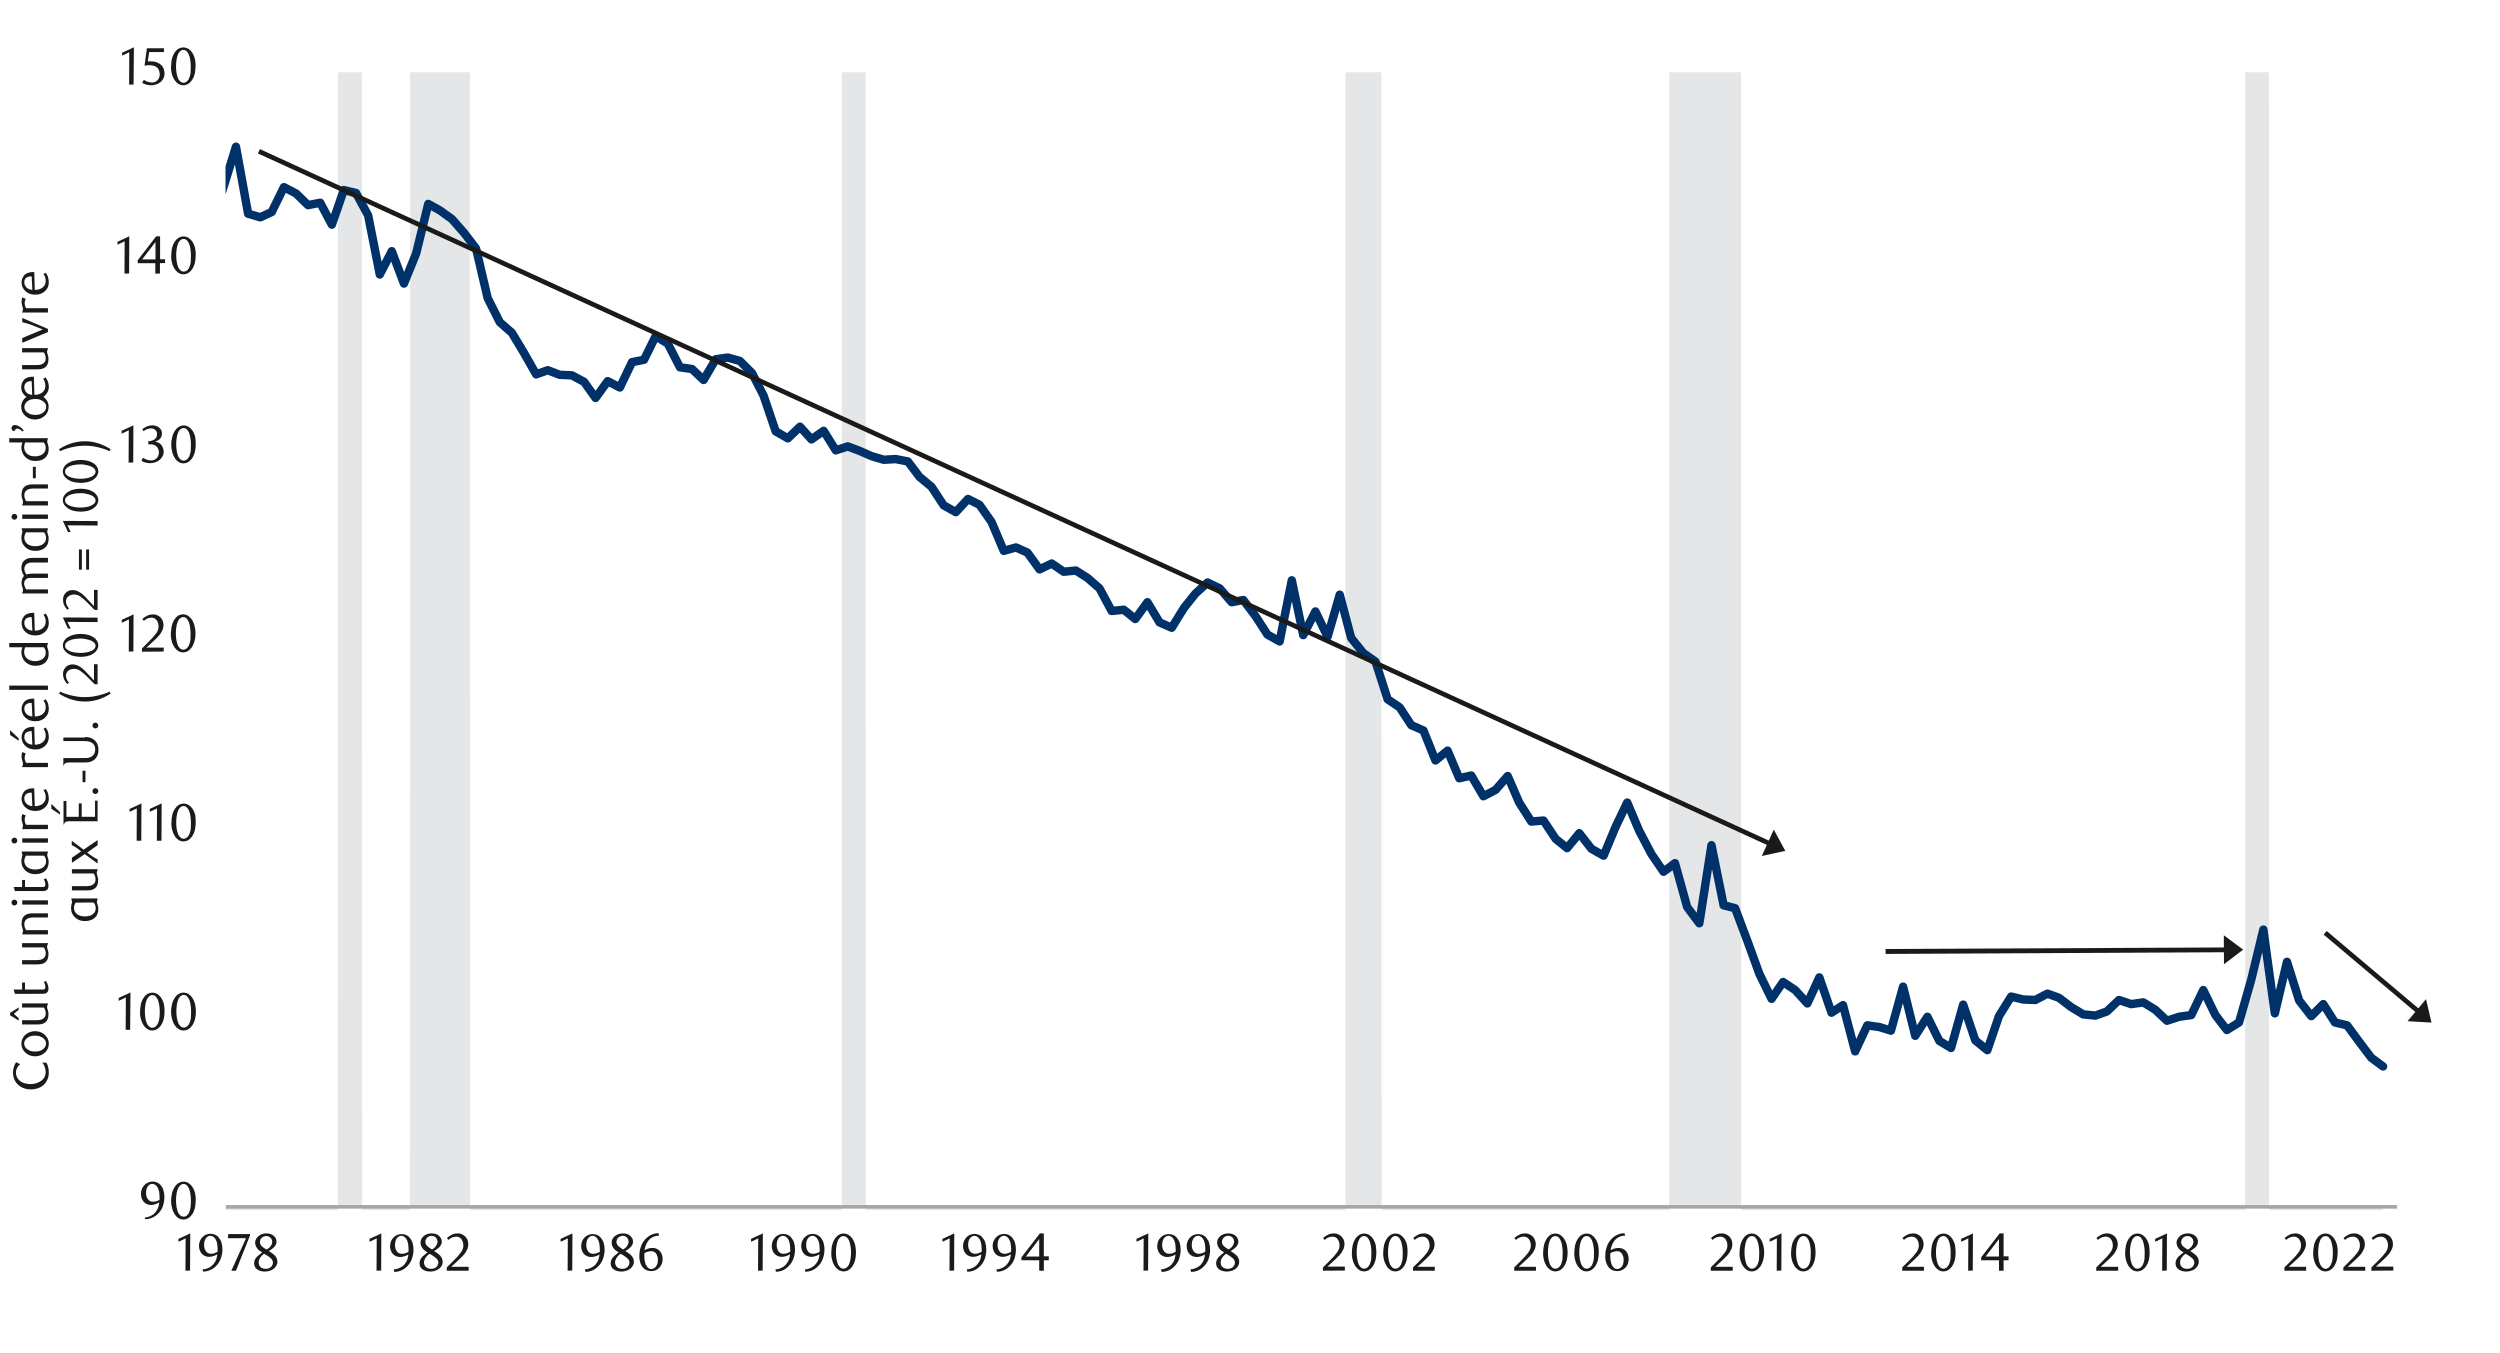 <?xml version="1.0" encoding="utf-8"?>
<!-- Generator: Adobe Illustrator 27.2.0, SVG Export Plug-In . SVG Version: 6.00 Build 0)  -->
<svg version="1.1" id="Layer_1" xmlns="http://www.w3.org/2000/svg" xmlns:xlink="http://www.w3.org/1999/xlink" x="0px" y="0px"
	 viewBox="0 0 1460 790" style="enable-background:new 0 0 1460 790;" xml:space="preserve">
<style type="text/css">
	.st0{clip-path:url(#SVGID_00000165223837525564304330000013011587408510143622_);}
	.st1{fill:#E4E6E8;}
	.st2{fill:none;stroke:#A6A6A6;stroke-width:2.11;stroke-linejoin:round;}
	.st3{clip-path:url(#SVGID_00000039853917775396931410000016976361043984976521_);}
	.st4{fill:none;stroke:#003168;stroke-width:4.92;stroke-linecap:round;stroke-linejoin:round;}
	.st5{fill:#1A1A1A;}
</style>
<g>
	<g>
		<defs>
			<rect id="SVGID_1_" x="131.7" y="42.2" width="1269.9" height="664.5"/>
		</defs>
		<clipPath id="SVGID_00000021087596226057355710000006577773263587534228_">
			<use xlink:href="#SVGID_1_"  style="overflow:visible;"/>
		</clipPath>
		<g style="clip-path:url(#SVGID_00000021087596226057355710000006577773263587534228_);">
			<polygon class="st1" points="-730.8,33818.6 -723.9,33818.6 -716.8,33818.6 -709.7,33818.6 -702.7,33818.6 -695.9,33818.6 
				-688.8,33818.6 -681.8,33818.6 -674.7,-32409 -667.6,-32409 -660.8,-32409 -653.8,-32409 -646.7,33818.6 -639.6,33818.6 
				-632.9,33818.6 -625.8,33818.6 -618.7,33818.6 -611.6,33818.6 -604.5,33818.6 -597.8,33818.6 -590.7,33818.6 -583.6,33818.6 
				-576.6,33818.6 -569.8,33818.6 -562.8,33818.6 -555.7,33818.6 -548.6,-32409 -541.5,-32409 -534.8,-32409 -527.7,-32409 
				-520.6,33818.6 -513.5,33818.6 -506.8,33818.6 -499.7,33818.6 -492.6,33818.6 -485.5,33818.6 -478.5,33818.6 -471.7,33818.6 
				-464.6,33818.6 -457.6,33818.6 -450.5,33818.6 -443.8,33818.6 -436.6,33818.6 -429.6,-32409 -422.5,-32409 -415.4,-32409 
				-408.7,33818.6 -401.6,33818.6 -394.5,33818.6 -387.4,33818.6 -380.7,33818.6 -373.6,33818.6 -366.5,33818.6 -359.5,33818.6 
				-352.4,-32409 -345.6,-32409 -338.6,-32409 -331.5,33818.6 -324.4,33818.6 -317.6,33818.6 -310.6,33818.6 -303.5,33818.6 
				-296.4,33818.6 -289.3,33818.6 -282.6,33818.6 -275.5,33818.6 -268.4,33818.6 -261.4,33818.6 -254.6,33818.6 -247.5,33818.6 
				-240.4,33818.6 -233.4,33818.6 -226.3,33818.6 -219.6,33818.6 -212.5,33818.6 -205.4,33818.6 -198.3,33818.6 -191.6,33818.6 
				-184.5,33818.6 -177.4,33818.6 -170.3,33818.6 -163.2,33818.6 -156.5,33818.6 -149.4,33818.6 -142.4,33818.6 -135.3,33818.6 
				-128.5,33818.6 -121.4,33818.6 -114.4,33818.6 -107.3,33818.6 -100.2,33818.6 -93.5,33818.6 -86.4,-32409 -79.3,-32409 
				-72.2,-32409 -65.5,-32409 -58.4,33818.6 -51.3,33818.6 -44.2,33818.6 -37.2,33818.6 -30.4,33818.6 -23.3,33818.6 -16.3,33818.6 
				-9.2,33818.6 -2.1,33818.6 4.6,33818.6 11.7,33818.6 18.8,33818.6 25.9,-32409 32.6,-32409 39.7,-32409 46.8,-32409 53.9,-32409 
				60.9,33818.6 67.7,33818.6 74.8,33818.6 81.8,33818.6 88.9,33818.6 95.7,33818.6 102.7,33818.6 109.8,33818.6 116.9,33818.6 
				124,33818.6 130.7,33818.6 137.8,33818.6 144.9,33818.6 152,33818.6 158.7,33818.6 165.8,33818.6 172.9,33818.6 179.9,33818.6 
				187,33818.6 193.8,33818.6 200.8,-32409 207.9,-32409 215,33818.6 221.8,33818.6 228.8,33818.6 235.9,33818.6 243,-32409 
				250.1,-32409 256.8,-32409 263.9,-32409 271,-32409 278,33818.6 284.8,33818.6 291.9,33818.6 298.9,33818.6 306,33818.6 
				313.1,33818.6 319.9,33818.6 326.9,33818.6 334,33818.6 341.1,33818.6 347.8,33818.6 354.9,33818.6 362,33818.6 369.1,33818.6 
				376.1,33818.6 382.9,33818.6 390,33818.6 397.1,33818.6 404.1,33818.6 410.9,33818.6 418,33818.6 425,33818.6 432.1,33818.6 
				439.2,33818.6 445.9,33818.6 453,33818.6 460.1,33818.6 467.2,33818.6 473.9,33818.6 481,33818.6 488.1,33818.6 495.1,-32409 
				502.2,-32409 509,33818.6 516.1,33818.6 523.1,33818.6 530.2,33818.6 537,33818.6 544,33818.6 551.1,33818.6 558.2,33818.6 
				565.3,33818.6 572,33818.6 579.1,33818.6 586.2,33818.6 593.3,33818.6 600,33818.6 607.1,33818.6 614.2,33818.6 621.2,33818.6 
				628.3,33818.6 635.1,33818.6 642.1,33818.6 649.2,33818.6 656.3,33818.6 663,33818.6 670.1,33818.6 677.2,33818.6 684.3,33818.6 
				691.4,33818.6 698.1,33818.6 705.2,33818.6 712.3,33818.6 719.3,33818.6 726.1,33818.6 733.2,33818.6 740.2,33818.6 
				747.3,33818.6 754.4,33818.6 761.1,33818.6 768.2,33818.6 775.3,33818.6 782.4,33818.6 789.1,-32409 796.2,-32409 803.3,-32409 
				810.4,33818.6 817.4,33818.6 824.2,33818.6 831.3,33818.6 838.3,33818.6 845.4,33818.6 852.2,33818.6 859.2,33818.6 
				866.3,33818.6 873.4,33818.6 880.5,33818.6 887.2,33818.6 894.3,33818.6 901.4,33818.6 908.5,33818.6 915.2,33818.6 
				922.3,33818.6 929.4,33818.6 936.5,33818.6 943.5,33818.6 950.3,33818.6 957.3,33818.6 964.4,33818.6 971.5,33818.6 
				978.2,-32409 985.3,-32409 992.4,-32409 999.5,-32409 1006.6,-32409 1013.3,-32409 1020.4,33818.6 1027.5,33818.6 
				1034.6,33818.6 1041.3,33818.6 1048.4,33818.6 1055.5,33818.6 1062.5,33818.6 1069.6,33818.6 1076.3,33818.6 1083.4,33818.6 
				1090.5,33818.6 1097.6,33818.6 1104.3,33818.6 1111.4,33818.6 1118.5,33818.6 1125.6,33818.6 1132.6,33818.6 1139.4,33818.6 
				1146.5,33818.6 1153.6,33818.6 1160.6,33818.6 1167.4,33818.6 1174.5,33818.6 1181.5,33818.6 1188.6,33818.6 1195.7,33818.6 
				1202.4,33818.6 1209.5,33818.6 1216.6,33818.6 1223.7,33818.6 1230.4,33818.6 1237.5,33818.6 1244.6,33818.6 1251.7,33818.6 
				1258.7,33818.6 1265.5,33818.6 1272.6,33818.6 1279.7,33818.6 1286.7,33818.6 1293.8,33818.6 1300.5,33818.6 1307.6,33818.6 
				1314.7,-32409 1321.8,-32409 1328.5,33818.6 1335.6,33818.6 1342.7,33818.6 1349.8,33818.6 1356.8,33818.6 1363.6,33818.6 
				1370.7,33818.6 1377.7,33818.6 1384.8,33818.6 1391.7,33818.6 1391.7,704.7 1384.8,704.7 1377.7,704.7 1370.7,704.7 
				1363.6,704.7 1356.8,704.7 1349.8,704.7 1342.7,704.7 1335.6,704.7 1328.5,704.7 1321.8,704.7 1314.7,704.7 1307.6,704.7 
				1300.5,704.7 1293.8,704.7 1286.7,704.7 1279.7,704.7 1272.6,704.7 1265.5,704.7 1258.7,704.7 1251.7,704.7 1244.6,704.7 
				1237.5,704.7 1230.4,704.7 1223.7,704.7 1216.6,704.7 1209.5,704.7 1202.4,704.7 1195.7,704.7 1188.6,704.7 1181.5,704.7 
				1174.5,704.7 1167.4,704.7 1160.6,704.7 1153.6,704.7 1146.5,704.7 1139.4,704.7 1132.6,704.7 1125.6,704.7 1118.5,704.7 
				1111.4,704.7 1104.3,704.7 1097.6,704.7 1090.5,704.7 1083.4,704.7 1076.3,704.7 1069.6,704.7 1062.5,704.7 1055.5,704.7 
				1048.4,704.7 1041.3,704.7 1034.6,704.7 1027.5,704.7 1020.4,704.7 1013.3,704.7 1006.6,704.7 999.5,704.7 992.4,704.7 
				985.3,704.7 978.2,704.7 971.5,704.7 964.4,704.7 957.3,704.7 950.3,704.7 943.5,704.7 936.5,704.7 929.4,704.7 922.3,704.7 
				915.2,704.7 908.5,704.7 901.4,704.7 894.3,704.7 887.2,704.7 880.5,704.7 873.4,704.7 866.3,704.7 859.2,704.7 852.2,704.7 
				845.4,704.7 838.3,704.7 831.3,704.7 824.2,704.7 817.4,704.7 810.4,704.7 803.3,704.7 796.2,704.7 789.1,704.7 782.4,704.7 
				775.3,704.7 768.2,704.7 761.1,704.7 754.4,704.7 747.3,704.7 740.2,704.7 733.2,704.7 726.1,704.7 719.3,704.7 712.3,704.7 
				705.2,704.7 698.1,704.7 691.4,704.7 684.3,704.7 677.2,704.7 670.1,704.7 663,704.7 656.3,704.7 649.2,704.7 642.1,704.7 
				635.1,704.7 628.3,704.7 621.2,704.7 614.2,704.7 607.1,704.7 600,704.7 593.3,704.7 586.2,704.7 579.1,704.7 572,704.7 
				565.3,704.7 558.2,704.7 551.1,704.7 544,704.7 537,704.7 530.2,704.7 523.1,704.7 516.1,704.7 509,704.7 502.2,704.7 
				495.1,704.7 488.1,704.7 481,704.7 473.9,704.7 467.2,704.7 460.1,704.7 453,704.7 445.9,704.7 439.2,704.7 432.1,704.7 
				425,704.7 418,704.7 410.9,704.7 404.1,704.7 397.1,704.7 390,704.7 382.9,704.7 376.1,704.7 369.1,704.7 362,704.7 354.9,704.7 
				347.8,704.7 341.1,704.7 334,704.7 326.9,704.7 319.9,704.7 313.1,704.7 306,704.7 298.9,704.7 291.9,704.7 284.8,704.7 
				278,704.7 271,704.7 263.9,704.7 256.8,704.7 250.1,704.7 243,704.7 235.9,704.7 228.8,704.7 221.8,704.7 215,704.7 207.9,704.7 
				200.8,704.7 193.8,704.7 187,704.7 179.9,704.7 172.9,704.7 165.8,704.7 158.7,704.7 152,704.7 144.9,704.7 137.8,704.7 
				130.7,704.7 124,704.7 116.9,704.7 109.8,704.7 102.7,704.7 95.7,704.7 88.9,704.7 81.8,704.7 74.8,704.7 67.7,704.7 60.9,704.7 
				53.9,704.7 46.8,704.7 39.7,704.7 32.6,704.7 25.9,704.7 18.8,704.7 11.7,704.7 4.6,704.7 -2.1,704.7 -9.2,704.7 -16.3,704.7 
				-23.3,704.7 -30.4,704.7 -37.2,704.7 -44.2,704.7 -51.3,704.7 -58.4,704.7 -65.5,704.7 -72.2,704.7 -79.3,704.7 -86.4,704.7 
				-93.5,704.7 -100.2,704.7 -107.3,704.7 -114.4,704.7 -121.4,704.7 -128.5,704.7 -135.3,704.7 -142.4,704.7 -149.4,704.7 
				-156.5,704.7 -163.2,704.7 -170.3,704.7 -177.4,704.7 -184.5,704.7 -191.6,704.7 -198.3,704.7 -205.4,704.7 -212.5,704.7 
				-219.6,704.7 -226.3,704.7 -233.4,704.7 -240.4,704.7 -247.5,704.7 -254.6,704.7 -261.4,704.7 -268.4,704.7 -275.5,704.7 
				-282.6,704.7 -289.3,704.7 -296.4,704.7 -303.5,704.7 -310.6,704.7 -317.6,704.7 -324.4,704.7 -331.5,704.7 -338.6,704.7 
				-345.6,704.7 -352.4,704.7 -359.5,704.7 -366.5,704.7 -373.6,704.7 -380.7,704.7 -387.4,704.7 -394.5,704.7 -401.6,704.7 
				-408.7,704.7 -415.4,704.7 -422.5,704.7 -429.6,704.7 -436.6,704.7 -443.8,704.7 -450.5,704.7 -457.6,704.7 -464.6,704.7 
				-471.7,704.7 -478.5,704.7 -485.5,704.7 -492.6,704.7 -499.7,704.7 -506.8,704.7 -513.5,704.7 -520.6,704.7 -527.7,704.7 
				-534.8,704.7 -541.5,704.7 -548.6,704.7 -555.7,704.7 -562.8,704.7 -569.8,704.7 -576.6,704.7 -583.6,704.7 -590.7,704.7 
				-597.8,704.7 -604.5,704.7 -611.6,704.7 -618.7,704.7 -625.8,704.7 -632.9,704.7 -639.6,704.7 -646.7,704.7 -653.8,704.7 
				-660.8,704.7 -667.6,704.7 -674.7,704.7 -681.8,704.7 -688.8,704.7 -695.9,704.7 -702.7,704.7 -709.7,704.7 -716.8,704.7 
				-723.9,704.7 -730.8,704.7 			"/>
		</g>
	</g>
	<line class="st2" x1="132" y1="704.8" x2="1399.9" y2="704.8"/>
	<g>
		<defs>
			<rect id="SVGID_00000016041079821997725520000003249006936478981535_" x="131.7" y="42.3" width="1269.9" height="664.5"/>
		</defs>
		<clipPath id="SVGID_00000064319093902232279240000002489034045127028892_">
			<use xlink:href="#SVGID_00000016041079821997725520000003249006936478981535_"  style="overflow:visible;"/>
		</clipPath>
		<g style="clip-path:url(#SVGID_00000064319093902232279240000002489034045127028892_);">
			<polyline class="st4" points="-730.8,-117.9 -723.9,-136.1 -716.8,-142.3 -709.7,-133.7 -702.7,-77.8 -695.9,-34.6 -688.8,-61.2 
				-681.8,-104.4 -674.7,-90.9 -667.6,-68.3 -660.8,-57.2 -653.8,-73.4 -646.7,-61.9 -639.6,-49.8 -632.9,-21.5 -625.8,-10 
				-618.7,-1.2 -611.6,-25.9 -604.5,-3.6 -597.8,-5.3 -590.7,-3.6 -583.6,-17.8 -576.6,-30.6 -569.8,-40 -562.8,-47.4 -555.7,-43.1 
				-548.6,-61.9 -541.5,-61.9 -534.8,-68.7 -527.7,-73.4 -520.6,-54.8 -513.5,-59.9 -506.8,-22.5 -499.7,-30.2 -492.6,-41 
				-485.5,-62.6 -478.5,-114.5 -471.7,-128.3 -464.6,-128.3 -457.6,-116.2 -450.5,-125.6 -443.8,-127.3 -436.6,-109.1 
				-429.6,-113.2 -422.5,-116.5 -415.4,-85.2 -408.7,-101.7 -401.6,-83.8 -394.5,-91.9 -387.4,-83.5 -380.7,-83.8 -373.6,-94.3 
				-366.5,-90.9 -359.5,-110.8 -352.4,-98 -345.6,-117.9 -338.6,-110.8 -331.5,-93.6 -324.4,-75.1 -317.6,-75.7 -310.6,-69.3 
				-303.5,-78.1 -296.4,-55.5 -289.3,-56.9 -282.6,-53.8 -275.5,-49.8 -268.4,-21.5 -261.4,-31.6 -254.6,-14.7 -247.5,-22.5 
				-240.4,-19.8 -233.4,-35.6 -226.3,-16.7 -219.6,-14.7 -212.5,12.2 -205.4,25.4 -198.3,31.5 -191.6,6.5 -184.5,-0.2 -177.4,-0.2 
				-170.3,4.5 -163.2,-1.9 -156.5,0.1 -149.4,2.8 -142.4,6.5 -135.3,10.9 -128.5,5.2 -121.4,-10.3 -114.4,7.2 -107.3,-11 
				-100.2,-18.4 -93.5,-32.9 -86.4,-29.9 -79.3,-7.6 -72.2,9.9 -65.5,3.1 -58.4,33.5 -51.3,31.1 -44.2,39.2 -37.2,25.4 -30.4,14.3 
				-23.3,45.6 -16.3,46.3 -9.2,47.6 -2.1,56.4 4.6,71.9 11.7,51 18.8,68.2 25.9,63.5 32.6,62.5 39.7,41.9 46.8,64.5 53.9,68.9 
				60.9,81 67.7,108 74.8,110.4 81.8,117.1 88.9,113 95.7,111 102.7,106 109.8,115.1 116.9,118.8 124,128.9 130.7,108.7 137.8,85.7 
				144.9,124.8 152,126.9 158.7,123.8 165.8,109.3 172.9,113 179.9,119.8 187,118.4 193.8,131.2 200.8,111 207.9,112.7 215,125.8 
				221.8,160.3 228.8,146.7 235.9,165.6 243,148.1 250.1,119.1 256.8,122.8 263.9,127.9 271,136 278,145.1 284.8,174.1 291.9,188.2 
				298.9,194.3 306,206.1 313.1,218.6 319.9,216.2 326.9,218.9 334,219.2 341.1,223 347.8,232.4 354.9,222.6 362,226.3 369.1,211.5 
				376.1,210.1 382.9,196.3 390,200.7 397.1,214.5 404.1,215.5 410.9,221.9 418,209.8 425,208.8 432.1,210.8 439.2,217.9 445.9,231 
				453,251.9 460.1,256 467.2,249.2 473.9,256.6 481,251.6 488.1,263 495.1,260.7 502.2,263.4 509,266.4 516.1,268.5 523.1,268.1 
				530.2,269.5 537,278.5 544,284.3 551.1,295.1 558.2,299.1 565.3,291.4 572,294.8 579.1,304.9 586.2,321.7 593.3,319.7 600,322.7 
				607.1,332.5 614.2,329.1 621.2,333.9 628.3,333.2 635.1,337.5 642.1,343.6 649.2,356.8 656.3,356.1 663,361.5 670.1,351.7 
				677.2,363.5 684.3,366.6 691.4,355.1 698.1,346.7 705.2,340.2 712.3,343.6 719.3,351.7 726.1,350.4 733.2,359.8 740.2,370.6 
				747.3,374.6 754.4,338.9 761.1,370.9 768.2,357.1 775.3,371.9 782.4,347.3 789.1,372.6 796.2,381.4 803.3,386.4 810.4,408.4 
				817.4,413.1 824.2,423.5 831.3,426.6 838.3,444.1 845.4,438.4 852.2,454.5 859.2,452.9 866.3,465 873.4,461.3 880.5,453.2 
				887.2,468.7 894.3,479.8 901.4,479.2 908.5,489.9 915.2,495.3 922.3,486.6 929.4,495.7 936.5,499.7 943.5,482.9 950.3,468.7 
				957.3,485.2 964.4,498.7 971.5,509.1 978.2,504.1 985.3,529.7 992.4,539.2 999.5,493.6 1006.6,528.7 1013.3,530.4 1020.4,549.3 
				1027.5,568.8 1034.6,583.3 1041.3,573.5 1048.4,578.2 1055.5,586 1062.5,570.8 1069.6,591.4 1076.3,587 1083.4,614 1090.5,598.8 
				1097.6,599.8 1104.3,601.9 1111.4,576.2 1118.5,604.9 1125.6,593.8 1132.6,607.9 1139.4,612 1146.5,586.7 1153.6,607.6 
				1160.6,613.3 1167.4,593.4 1174.5,582 1181.5,583.7 1188.6,584 1195.7,580.3 1202.4,582.7 1209.5,588.1 1216.6,592.4 
				1223.7,593.1 1230.4,590.7 1237.5,584 1244.6,586.4 1251.7,585.4 1258.7,589.7 1265.5,596.1 1272.6,593.8 1279.7,592.8 
				1286.7,578.2 1293.8,592.8 1300.5,601.5 1307.6,597.1 1314.7,572.2 1321.8,542.9 1328.5,591.8 1335.6,561.7 1342.7,584.3 
				1349.8,593.4 1356.8,586.4 1363.6,597.1 1370.7,598.8 1377.7,608.3 1384.8,617.7 1391.7,622.8 			"/>
		</g>
	</g>
	<g>
		<g>
			<g>
				<path class="st5" d="M84.5,711c1,0,1.9-0.2,2.8-0.6c0.7-0.3,1.5-0.7,2.1-1.1c0.6-0.4,1.1-0.9,1.5-1.5c0.4-0.5,0.7-1,1-1.5
					c0.3-0.6,0.6-1.3,0.7-1.9c0.2-0.7,0.3-1.4,0.4-2.2c-0.8,0.5-1.6,0.8-2.4,1.1c-0.7,0.2-1.5,0.4-2.3,0.4c-0.8,0-1.6-0.1-2.3-0.4
					c-0.7-0.3-1.4-0.7-1.9-1.3c-0.6-0.6-1-1.3-1.3-2c-0.3-0.9-0.5-1.8-0.5-2.8c0-1,0.2-2,0.6-3c0.4-0.8,0.9-1.6,1.5-2.2
					c0.6-0.6,1.3-1.1,2.1-1.4c0.8-0.4,1.6-0.6,2.5-0.6c0.9,0,1.8,0.2,2.6,0.5c0.9,0.4,1.6,0.9,2.2,1.6c0.7,0.8,1.3,1.8,1.6,2.8
					c0.4,1.3,0.6,2.7,0.6,4.1c0,1.8-0.3,3.5-0.8,5.2c-0.5,1.5-1.3,2.9-2.4,4.1c-1,1.1-2.2,2.1-3.6,2.7c-1.4,0.7-2.9,1-4.4,1
					L84.5,711z M93.2,700.7c0-0.2,0-0.4,0-0.6v-0.6c0-1-0.1-2-0.2-3c-0.1-0.8-0.3-1.5-0.6-2.3c-0.3-0.8-0.8-1.5-1.5-2.1
					c-0.6-0.4-1.2-0.7-1.9-0.7c-0.5,0-1,0.1-1.4,0.3c-0.5,0.2-0.9,0.6-1.2,1c-0.4,0.5-0.6,1-0.8,1.6c-0.2,0.7-0.3,1.4-0.3,2.2
					c-0.1,1.4,0.3,2.9,1.2,4c0.7,0.9,1.9,1.4,3,1.3C90.7,701.8,92,701.4,93.2,700.7L93.2,700.7z"/>
				<path class="st5" d="M114.3,701.1c0,1.5-0.2,3-0.5,4.5c-0.3,1.2-0.8,2.4-1.5,3.5c-0.6,0.9-1.4,1.7-2.3,2.3
					c-0.9,0.5-1.9,0.8-2.9,0.8c-1,0-2-0.3-2.9-0.8c-0.9-0.6-1.6-1.4-2.2-2.3c-0.7-1.1-1.2-2.2-1.5-3.5c-0.4-1.4-0.6-2.9-0.6-4.4
					c0-1.5,0.2-3,0.6-4.5c0.3-1.3,0.8-2.4,1.5-3.5c0.6-0.9,1.3-1.7,2.3-2.3c1.8-1.1,4-1.1,5.8,0c0.9,0.6,1.7,1.4,2.3,2.3
					c0.7,1.1,1.2,2.3,1.5,3.5C114.2,698.1,114.4,699.6,114.3,701.1z M111.5,701.1c0-1.3-0.1-2.6-0.3-3.8c-0.1-1.1-0.4-2.1-0.8-3.1
					c-0.3-0.8-0.8-1.4-1.3-2c-1.1-1-2.7-1-3.8,0c-0.6,0.6-1.1,1.2-1.4,2c-0.4,1-0.7,2-0.8,3c-0.4,2.5-0.4,5.1,0,7.6
					c0.2,1,0.4,2,0.8,3c0.3,0.8,0.8,1.4,1.4,2c0.5,0.5,1.2,0.7,1.9,0.7c0.7,0.1,1.4-0.2,1.9-0.6c0.6-0.6,1.1-1.2,1.4-2
					c0.4-1,0.7-2,0.8-3C111.4,703.7,111.5,702.4,111.5,701.1L111.5,701.1z"/>
			</g>
		</g>
	</g>
	<g>
		<g>
			<g>
				<path class="st5" d="M73.4,601.4l0.1-18.9l-4.2,2v-1.7l6.9-3.2L76,601.4L73.4,601.4z"/>
				<path class="st5" d="M96.1,590.7c0,1.5-0.2,3-0.5,4.5c-0.3,1.2-0.8,2.4-1.5,3.5c-0.6,0.9-1.4,1.7-2.3,2.3
					c-0.9,0.5-1.9,0.8-2.9,0.8c-1,0-2-0.3-2.8-0.8c-0.9-0.6-1.7-1.4-2.3-2.3c-0.7-1.1-1.2-2.3-1.5-3.5c-0.4-1.4-0.6-2.9-0.5-4.4
					c0-1.5,0.2-3,0.5-4.5c0.3-1.3,0.8-2.4,1.5-3.5c0.6-0.9,1.3-1.7,2.3-2.3c0.9-0.5,1.8-0.8,2.9-0.8c1,0,2,0.3,2.9,0.8
					c0.9,0.6,1.7,1.4,2.3,2.3c0.7,1.1,1.2,2.3,1.5,3.5C96,587.7,96.1,589.2,96.1,590.7z M93.3,590.7c0-1.2-0.1-2.5-0.3-3.7
					c-0.2-1.1-0.4-2.1-0.8-3.1c-0.3-0.8-0.8-1.4-1.3-2c-1.1-1-2.7-1-3.8,0c-0.6,0.6-1.1,1.2-1.4,2c-0.4,1-0.7,2-0.8,3
					c-0.4,2.5-0.4,5.1,0,7.6c0.2,1,0.4,2,0.8,3c0.3,0.8,0.8,1.4,1.4,2c0.5,0.5,1.2,0.7,1.9,0.7c0.7,0,1.4-0.3,1.9-0.7
					c0.6-0.6,1.1-1.2,1.4-2c0.4-1,0.7-2,0.8-3C93.2,593.3,93.3,592,93.3,590.7L93.3,590.7z"/>
				<path class="st5" d="M114.4,590.7c0,1.5-0.2,3-0.5,4.5c-0.3,1.2-0.8,2.4-1.5,3.5c-0.6,0.9-1.4,1.7-2.3,2.3
					c-0.9,0.5-1.9,0.8-2.9,0.8c-1,0-2-0.3-2.9-0.8c-0.9-0.6-1.7-1.4-2.3-2.3c-0.7-1.1-1.2-2.3-1.5-3.5c-0.4-1.4-0.6-2.9-0.6-4.4
					c0-1.5,0.2-3,0.6-4.5c0.3-1.3,0.8-2.4,1.5-3.5c0.6-0.9,1.3-1.7,2.3-2.3c1.8-1.1,4-1.1,5.8,0c0.9,0.6,1.7,1.4,2.3,2.3
					c0.7,1.1,1.2,2.3,1.5,3.5C114.2,587.7,114.4,589.2,114.4,590.7z M111.6,590.7c0-1.3-0.1-2.6-0.3-3.8c-0.1-1.1-0.4-2.1-0.8-3.1
					c-0.3-0.8-0.8-1.4-1.3-2c-1.1-1-2.7-1-3.8,0c-0.6,0.6-1.1,1.2-1.3,2c-0.4,1-0.7,2-0.8,3c-0.4,2.5-0.4,5.1,0,7.6
					c0.2,1,0.4,2,0.8,3c0.3,0.8,0.8,1.4,1.4,2c0.5,0.5,1.2,0.7,1.9,0.7c0.7,0,1.4-0.3,1.9-0.7c0.6-0.6,1.1-1.2,1.4-2
					c0.4-1,0.7-2,0.8-3C111.5,593.2,111.6,592,111.6,590.7L111.6,590.7z"/>
			</g>
		</g>
	</g>
	<g>
		<g>
			<g>
				<path class="st5" d="M79.8,491l0.1-18.9l-4.2,2v-1.7l6.9-3.2L82.5,491H79.8z"/>
				<path class="st5" d="M91.6,491l0.1-18.9l-4.2,2v-1.7l6.9-3.2L94.3,491H91.6z"/>
				<path class="st5" d="M114.3,480.4c0,1.5-0.2,3-0.5,4.4c-0.3,1.2-0.8,2.4-1.5,3.5c-0.6,0.9-1.4,1.7-2.3,2.3
					c-0.9,0.5-1.9,0.8-2.9,0.8c-1,0-2-0.3-2.8-0.8c-0.9-0.6-1.7-1.4-2.2-2.3c-0.7-1.1-1.2-2.2-1.5-3.5c-0.4-1.4-0.6-2.9-0.5-4.4
					c0-1.5,0.2-3,0.5-4.5c0.3-1.3,0.8-2.4,1.5-3.5c0.6-0.9,1.3-1.7,2.3-2.3c0.9-0.5,1.8-0.8,2.9-0.8c1,0,2,0.3,2.9,0.8
					c0.9,0.6,1.7,1.4,2.3,2.3c0.7,1.1,1.2,2.3,1.5,3.5C114.2,477.3,114.3,478.8,114.3,480.4z M111.5,480.4c0-1.3-0.1-2.5-0.3-3.8
					c-0.1-1.1-0.4-2.1-0.8-3.1c-0.3-0.8-0.8-1.4-1.3-2c-1.1-1-2.7-1-3.8,0c-0.6,0.6-1.1,1.2-1.3,2c-0.4,1-0.7,2-0.8,3
					c-0.4,2.5-0.4,5.1,0,7.6c0.2,1,0.4,2,0.8,3c0.3,0.8,0.8,1.4,1.4,2c0.5,0.5,1.2,0.7,1.9,0.7c0.7,0,1.4-0.3,1.9-0.7
					c0.6-0.6,1.1-1.2,1.4-2c0.4-1,0.7-2,0.8-3C111.4,482.9,111.5,481.6,111.5,480.4L111.5,480.4z"/>
			</g>
		</g>
	</g>
	<g>
		<g>
			<g>
				<path class="st5" d="M75.2,380.6l0.1-18.9l-4.2,2V362l6.9-3.2l-0.1,21.7H75.2z"/>
				<path class="st5" d="M82.9,380.6v-1.9l4.1-4.1c1.5-1.4,2.9-3,4.1-4.6c0.9-1.2,1.5-2.6,1.5-4.1c0-0.7-0.1-1.4-0.3-2.1
					c-0.2-0.6-0.5-1.2-0.8-1.6c-0.7-0.9-1.8-1.5-3-1.5c-0.9,0-1.7,0.2-2.5,0.5c-0.7,0.4-1.4,0.9-2,1.4l-0.9-1.1c0.9-0.8,1.9-1.5,3-2
					c1-0.5,2.2-0.7,3.3-0.7c0.8,0,1.6,0.1,2.4,0.5c0.7,0.3,1.4,0.7,2,1.3c0.5,0.6,0.9,1.2,1.2,1.9c0.3,0.8,0.5,1.6,0.5,2.5
					c0,0.9-0.2,1.9-0.5,2.7c-0.4,0.8-0.8,1.7-1.3,2.4c-0.5,0.7-1.1,1.4-1.7,2c-0.6,0.6-1.1,1.1-1.6,1.6l-4.9,4.5h10.1v2.3
					L82.9,380.6z"/>
				<path class="st5" d="M114.2,370c0,1.5-0.2,3-0.6,4.4c-0.3,1.2-0.8,2.4-1.5,3.5c-0.6,0.9-1.4,1.7-2.3,2.3
					c-0.9,0.5-1.9,0.8-2.9,0.8c-1,0-2-0.3-2.8-0.8c-0.9-0.6-1.7-1.4-2.3-2.3c-0.7-1.1-1.2-2.2-1.5-3.5c-0.4-1.4-0.6-2.9-0.5-4.4
					c0-1.5,0.2-3,0.5-4.5c0.3-1.3,0.8-2.5,1.5-3.6c0.6-0.9,1.3-1.7,2.2-2.3c1.8-1.1,4-1.1,5.8,0c0.9,0.6,1.7,1.4,2.3,2.3
					c0.7,1.1,1.2,2.3,1.5,3.5C114,367,114.2,368.5,114.2,370z M111.3,370c0-1.3-0.1-2.5-0.3-3.8c-0.1-1.1-0.4-2.1-0.8-3.1
					c-0.3-0.8-0.8-1.4-1.3-2c-0.5-0.5-1.2-0.7-1.9-0.7c-0.7,0-1.4,0.3-1.9,0.7c-0.6,0.6-1.1,1.2-1.3,2c-0.4,1-0.7,2-0.8,3
					c-0.4,2.5-0.4,5.1,0,7.6c0.2,1,0.4,2,0.8,3c0.3,0.8,0.8,1.4,1.4,2c0.5,0.5,1.2,0.7,1.9,0.7c0.7,0,1.4-0.3,1.9-0.7
					c0.6-0.6,1.1-1.2,1.4-2c0.4-1,0.7-2,0.8-3C111.2,372.5,111.3,371.2,111.3,370z"/>
			</g>
		</g>
	</g>
	<g>
		<g>
			<g>
				<path class="st5" d="M75.1,270.2l0.1-18.9l-4.2,2v-1.7l6.9-3.2l-0.1,21.7L75.1,270.2z"/>
				<path class="st5" d="M90.5,258c0.7,0.1,1.4,0.2,2.1,0.6c0.6,0.3,1.2,0.7,1.6,1.3c0.4,0.5,0.8,1.2,1,1.8c0.3,0.7,0.4,1.5,0.4,2.2
					c0,0.9-0.2,1.8-0.7,2.6c-0.4,0.8-1,1.5-1.7,2.1c-0.7,0.6-1.6,1.1-2.5,1.4c-1,0.3-2,0.5-3,0.5c-0.8,0-1.6-0.1-2.4-0.3
					c-1-0.2-1.9-0.6-2.7-1.1l0.9-1.8c1.4,1,3.1,1.6,4.8,1.6c0.6,0,1.1-0.1,1.7-0.3c0.5-0.2,1-0.5,1.4-0.9c0.4-0.4,0.8-0.9,1-1.5
					c0.3-0.6,0.4-1.3,0.4-1.9c0-0.7-0.1-1.4-0.4-2.1c-0.2-0.6-0.6-1.1-1-1.5c-0.4-0.4-0.9-0.7-1.5-0.9c-0.6-0.2-1.2-0.3-1.8-0.3
					h-1.5v-1.8c1.3,0,2.6-0.4,3.7-1.1c1-0.8,1.5-1.9,1.4-3.2c0-0.9-0.3-1.7-1-2.3c-0.7-0.6-1.5-0.9-2.4-0.9c-0.8,0-1.6,0.1-2.3,0.4
					c-0.8,0.3-1.5,0.7-2.2,1.2l-0.7-1.2c0.9-0.6,1.8-1.2,2.8-1.6c1-0.4,2-0.6,3-0.6c0.8,0,1.6,0.1,2.3,0.4c0.7,0.2,1.3,0.6,1.8,1
					c0.5,0.4,0.9,0.9,1.2,1.5c0.3,0.6,0.4,1.3,0.4,1.9c0,0.6-0.1,1.1-0.3,1.7c-0.4,1-1.1,1.8-2.1,2.3
					C91.6,257.6,91.1,257.8,90.5,258z"/>
				<path class="st5" d="M114.3,259.6c0,1.5-0.2,3-0.5,4.4c-0.3,1.2-0.8,2.4-1.5,3.5c-0.6,0.9-1.4,1.7-2.3,2.3
					c-0.9,0.5-1.9,0.8-2.9,0.8c-1,0-2-0.3-2.8-0.8c-0.9-0.6-1.7-1.4-2.2-2.3c-0.7-1.1-1.2-2.2-1.5-3.5c-0.4-1.4-0.6-2.9-0.6-4.4
					c0-1.5,0.2-3,0.6-4.5c0.3-1.3,0.8-2.4,1.5-3.5c0.6-0.9,1.3-1.7,2.3-2.3c1.8-1.1,4-1.1,5.8,0c0.9,0.6,1.7,1.4,2.3,2.3
					c0.7,1.1,1.2,2.3,1.5,3.5C114.2,256.6,114.3,258.1,114.3,259.6z M111.5,259.6c0-1.3-0.1-2.6-0.3-3.8c-0.2-1.1-0.4-2.1-0.8-3.1
					c-0.3-0.8-0.8-1.4-1.3-2c-0.5-0.5-1.2-0.7-1.9-0.7c-0.7,0-1.4,0.3-1.9,0.7c-0.6,0.6-1.1,1.2-1.3,2c-0.4,1-0.7,2-0.8,3
					c-0.4,2.5-0.4,5.1,0,7.6c0.2,1,0.4,2,0.8,3c0.3,0.8,0.8,1.4,1.4,2c0.5,0.5,1.2,0.7,1.9,0.7c0.7,0,1.4-0.3,1.9-0.7
					c0.6-0.6,1.1-1.2,1.4-2c0.4-1,0.7-2,0.8-3C111.4,262.1,111.5,260.9,111.5,259.6L111.5,259.6z"/>
			</g>
		</g>
	</g>
	<g>
		<g>
			<g>
				<path class="st5" d="M72.7,159.8l0.1-18.9l-4.2,2v-1.7l6.9-3.2l-0.1,21.7L72.7,159.8z"/>
				<path class="st5" d="M93.4,153.7v6.1h-2.7v-6.1H80.4v-1.7l10.8-14h2.3v13.4h2.9v2.2L93.4,153.7z M90.8,141.3l-7.8,10.2h7.8
					V141.3z"/>
				<path class="st5" d="M114.3,149.2c0,1.5-0.2,3-0.5,4.4c-0.3,1.2-0.8,2.4-1.5,3.5c-0.6,0.9-1.4,1.7-2.3,2.3
					c-0.9,0.5-1.9,0.8-2.9,0.8c-1,0-2-0.3-2.8-0.8c-0.9-0.6-1.7-1.4-2.3-2.3c-0.7-1.1-1.2-2.2-1.5-3.5c-0.4-1.4-0.6-2.9-0.5-4.4
					c0-1.5,0.2-3,0.5-4.5c0.3-1.2,0.8-2.4,1.5-3.5c0.6-0.9,1.3-1.7,2.3-2.3c1.8-1.1,4-1.1,5.8,0c0.9,0.6,1.7,1.4,2.3,2.3
					c0.7,1.1,1.2,2.3,1.5,3.5C114.2,146.2,114.4,147.7,114.3,149.2z M111.5,149.2c0-1.3-0.1-2.6-0.3-3.8c-0.1-1.1-0.4-2.1-0.8-3.1
					c-0.3-0.8-0.8-1.4-1.3-2c-1.1-1-2.7-1-3.8,0c-0.6,0.6-1.1,1.2-1.3,2c-0.4,1-0.7,2-0.8,3c-0.4,2.5-0.4,5.1,0,7.6
					c0.2,1,0.4,2,0.8,3c0.3,0.8,0.8,1.4,1.4,2c0.5,0.5,1.2,0.7,1.9,0.7c0.7,0,1.3-0.2,1.9-0.6c0.6-0.6,1.1-1.2,1.4-2
					c0.4-1,0.7-2,0.8-3C111.4,151.8,111.5,150.5,111.5,149.2L111.5,149.2z"/>
			</g>
		</g>
	</g>
	<g>
		<g>
			<g>
				<path class="st5" d="M75.4,49.4l0.1-18.9l-4.2,2v-1.7l6.9-3.2L78,49.4H75.4z"/>
				<path class="st5" d="M95.7,30.4h-8.6l-0.8,5.4h0.7h0.7c1.4,0,2.8,0.2,4.1,0.7c1,0.4,1.9,1,2.6,1.7c0.6,0.7,1.1,1.5,1.3,2.3
					c0.2,0.8,0.4,1.6,0.4,2.4c0,1-0.2,1.9-0.6,2.8c-0.4,0.8-1,1.6-1.7,2.2c-0.7,0.6-1.6,1.1-2.5,1.4c-1,0.3-2,0.5-3,0.5
					c-0.8,0-1.7-0.1-2.5-0.3c-1-0.2-1.9-0.6-2.8-1.1l1-1.8c1.4,1,3.1,1.6,4.8,1.6c0.6,0,1.1-0.1,1.7-0.3c0.5-0.2,1-0.6,1.4-1
					c0.4-0.4,0.8-0.9,1-1.5c0.3-0.6,0.4-1.3,0.4-1.9c0-0.9-0.2-1.9-0.6-2.7c-0.3-0.7-0.8-1.3-1.4-1.7c-0.6-0.4-1.3-0.7-2-0.8
					c-0.7-0.2-1.5-0.2-2.2-0.2c-0.5,0-0.9,0-1.4,0.1c-0.5,0-0.9,0.1-1.3,0.2l1.4-10.2h10L95.7,30.4z"/>
				<path class="st5" d="M114.2,38.8c0,1.5-0.2,3-0.5,4.4c-0.3,1.2-0.8,2.4-1.5,3.5c-0.6,0.9-1.4,1.7-2.3,2.3
					c-0.9,0.5-1.9,0.8-2.9,0.8c-1,0-2-0.3-2.8-0.8c-0.9-0.6-1.7-1.4-2.3-2.3c-0.7-1.1-1.2-2.2-1.5-3.5c-0.4-1.4-0.6-2.9-0.5-4.4
					c0-1.5,0.2-3,0.5-4.5c0.3-1.2,0.8-2.4,1.5-3.5c0.6-0.9,1.3-1.7,2.3-2.3c0.9-0.5,1.8-0.8,2.9-0.8c1,0,2,0.3,2.9,0.8
					c0.9,0.6,1.7,1.4,2.3,2.3c0.7,1.1,1.2,2.3,1.5,3.5C114.1,35.8,114.3,37.3,114.2,38.8z M111.4,38.8c0-1.3-0.1-2.5-0.3-3.8
					c-0.2-1.1-0.4-2.1-0.8-3.1c-0.3-0.8-0.8-1.4-1.3-2c-1.1-1-2.7-1-3.8,0c-0.6,0.6-1.1,1.2-1.3,2c-0.4,1-0.7,2-0.8,3.1
					c-0.4,2.5-0.4,5.1,0,7.6c0.2,1,0.4,2,0.8,3c0.3,0.8,0.8,1.4,1.4,2c0.5,0.5,1.2,0.7,1.9,0.7c0.7,0,1.4-0.3,1.9-0.7
					c0.6-0.6,1.1-1.2,1.4-2c0.4-1,0.7-2,0.8-3C111.3,41.4,111.4,40.1,111.4,38.8L111.4,38.8z"/>
			</g>
		</g>
	</g>
	<g>
		<g>
			<g>
				<path class="st5" d="M108.3,742.1l0.1-18.9l-4.2,2v-1.7l6.9-3.2l-0.1,21.7L108.3,742.1z"/>
				<path class="st5" d="M118.4,741.3c1,0,1.9-0.2,2.8-0.6c1.4-0.5,2.6-1.4,3.6-2.6c0.4-0.5,0.7-1,1-1.5c0.3-0.6,0.6-1.3,0.7-1.9
					c0.2-0.7,0.3-1.4,0.4-2.2c-0.7,0.5-1.6,0.8-2.4,1.1c-0.7,0.2-1.5,0.4-2.3,0.4c-0.8,0-1.6-0.1-2.3-0.4c-0.7-0.3-1.4-0.7-1.9-1.3
					c-0.6-0.6-1-1.3-1.3-2c-0.3-0.9-0.5-1.8-0.5-2.7c0-1,0.2-2,0.6-3c0.4-0.8,0.9-1.6,1.5-2.2c0.6-0.6,1.3-1.1,2.1-1.4
					c0.8-0.3,1.6-0.5,2.5-0.5c0.9,0,1.7,0.2,2.6,0.5c0.9,0.4,1.6,0.9,2.2,1.7c0.7,0.8,1.3,1.8,1.6,2.8c0.4,1.3,0.6,2.7,0.6,4.1
					c0,1.8-0.3,3.5-0.9,5.2c-0.5,1.5-1.3,2.9-2.4,4.1c-1,1.1-2.2,2.1-3.6,2.7c-1.4,0.7-2.9,1-4.4,1L118.4,741.3z M127.1,731
					c0-0.2,0-0.4,0-0.6v-0.6c0-1-0.1-2-0.2-3c-0.1-0.8-0.3-1.5-0.6-2.3c-0.3-0.8-0.8-1.5-1.5-2.1c-0.6-0.4-1.2-0.6-1.9-0.7
					c-0.5,0-1,0.1-1.4,0.4c-0.5,0.2-0.9,0.6-1.2,1c-0.4,0.5-0.6,1-0.8,1.6c-0.2,0.7-0.3,1.4-0.3,2.2c-0.1,1.4,0.3,2.8,1.2,4
					c0.7,0.9,1.9,1.4,3,1.3C124.6,732.2,125.9,731.7,127.1,731z"/>
				<path class="st5" d="M137.8,742.1h-2.7l8.6-19h-10.6l0.2-2.4H146v0.8L137.8,742.1z"/>
				<path class="st5" d="M153.1,731.4c-0.4-0.3-0.9-0.6-1.4-0.9c-0.5-0.3-0.9-0.7-1.3-1.2c-0.4-0.5-0.7-1-1-1.6
					c-0.3-0.7-0.4-1.4-0.4-2.1c0-0.7,0.2-1.4,0.6-2.1c0.4-0.6,0.9-1.2,1.4-1.7c1.3-1,2.9-1.5,4.5-1.5c0.8,0,1.6,0.1,2.3,0.3
					c0.7,0.2,1.3,0.5,1.9,1c0.5,0.4,1,0.9,1.3,1.5c0.3,0.6,0.5,1.3,0.5,2c0,0.6-0.1,1.2-0.4,1.8c-0.3,0.5-0.6,1-1,1.4
					c-0.4,0.4-0.9,0.8-1.4,1.2c-0.6,0.4-1.1,0.7-1.7,1.1l0.6,0.4l1.6,1.1c0.5,0.4,1,0.8,1.4,1.2c0.4,0.5,0.7,1,1,1.6
					c0.3,0.6,0.4,1.3,0.4,2c0,0.8-0.2,1.5-0.6,2.2c-0.4,0.7-0.9,1.3-1.5,1.8c-0.7,0.5-1.4,1-2.3,1.2c-0.9,0.3-1.9,0.5-2.8,0.5
					c-0.8,0-1.7-0.1-2.5-0.3c-0.7-0.2-1.4-0.5-2-0.9c-0.6-0.4-1.1-0.9-1.4-1.5c-0.3-0.7-0.5-1.4-0.5-2.1c0-0.8,0.2-1.5,0.5-2.2
					c0.3-0.6,0.7-1.2,1.2-1.7c0.5-0.5,1-0.9,1.5-1.3L153.1,731.4z M154.2,732.2c-0.4,0.3-0.8,0.6-1.2,1c-0.4,0.4-0.7,0.8-1,1.2
					c-0.3,0.4-0.5,0.9-0.7,1.4c-0.3,0.9-0.3,1.9,0,2.9c0.2,0.5,0.4,0.9,0.8,1.2c0.4,0.4,0.8,0.7,1.3,0.8c0.6,0.2,1.2,0.3,1.8,0.3
					c0.6,0,1.2-0.1,1.8-0.3c0.5-0.2,0.9-0.5,1.3-0.8c0.4-0.4,0.6-0.8,0.8-1.2c0.2-0.5,0.3-0.9,0.3-1.4c-0.1-1-0.5-1.9-1.3-2.5
					c-0.3-0.3-0.6-0.5-1-0.8s-0.7-0.5-1-0.7s-0.7-0.4-1-0.6L154.2,732.2z M155.8,729.7c0.4-0.2,0.8-0.5,1.2-0.8
					c0.4-0.3,0.7-0.7,1-1.1c0.3-0.4,0.5-0.8,0.7-1.2c0.5-1.2,0.3-2.5-0.5-3.5c-0.3-0.4-0.7-0.7-1.1-0.9c-1.4-0.7-3-0.4-4.2,0.6
					c-0.7,0.7-1.1,1.6-1.1,2.6c0,0.5,0.1,0.9,0.3,1.3c0.2,0.4,0.5,0.8,0.8,1.1c0.3,0.3,0.7,0.6,1.1,0.9l1.2,0.8L155.8,729.7z"/>
			</g>
		</g>
	</g>
	<g>
		<g>
			<g>
				<path class="st5" d="M219.9,742.1l0.1-18.9l-4.2,2v-1.7l6.9-3.2l-0.1,21.7L219.9,742.1z"/>
				<path class="st5" d="M230,741.3c1,0,1.9-0.2,2.8-0.6c0.7-0.3,1.5-0.7,2.1-1.1c0.6-0.4,1.1-0.9,1.5-1.4c0.4-0.5,0.7-1,1-1.5
					c0.3-0.6,0.6-1.3,0.7-1.9c0.2-0.7,0.3-1.4,0.4-2.2c-0.7,0.5-1.5,0.8-2.4,1.1c-0.7,0.2-1.5,0.4-2.3,0.4c-0.8,0-1.6-0.1-2.3-0.4
					c-0.7-0.3-1.4-0.7-1.9-1.2c-0.6-0.6-1-1.3-1.3-2c-0.3-0.9-0.5-1.8-0.5-2.7c0-1,0.2-2,0.6-3c0.3-0.8,0.9-1.6,1.5-2.2
					c0.6-0.6,1.3-1.1,2.1-1.4c0.8-0.3,1.6-0.5,2.5-0.5c0.9,0,1.8,0.2,2.6,0.5c0.9,0.4,1.6,0.9,2.2,1.7c0.7,0.8,1.2,1.8,1.6,2.8
					c0.4,1.3,0.6,2.7,0.6,4.1c0,1.8-0.3,3.5-0.9,5.2c-0.5,1.5-1.3,2.9-2.4,4.1c-1,1.1-2.2,2.1-3.6,2.7c-1.4,0.7-2.9,1-4.4,1
					L230,741.3z M238.6,731c0-0.2,0-0.4,0-0.6v-0.6c0-1-0.1-2-0.2-3c-0.1-0.8-0.3-1.5-0.6-2.3c-0.3-0.8-0.8-1.5-1.5-2.1
					c-0.6-0.4-1.2-0.7-1.9-0.7c-0.5,0-1,0.1-1.4,0.4c-0.5,0.2-0.9,0.6-1.2,1c-0.4,0.5-0.6,1-0.8,1.6c-0.2,0.7-0.3,1.4-0.3,2.2
					c-0.1,1.4,0.3,2.8,1.1,4c0.7,0.9,1.9,1.4,3,1.3C236.2,732.2,237.5,731.7,238.6,731z"/>
				<path class="st5" d="M249.7,731.4c-0.4-0.3-0.9-0.6-1.4-0.9c-0.5-0.3-0.9-0.7-1.3-1.2c-0.4-0.5-0.7-1-1-1.6
					c-0.3-0.7-0.4-1.4-0.4-2.1c0-0.7,0.2-1.4,0.5-2.1c0.4-0.6,0.9-1.2,1.4-1.7c1.3-1,2.9-1.5,4.5-1.5c0.8,0,1.6,0.1,2.3,0.3
					c0.7,0.2,1.3,0.5,1.9,1c0.5,0.4,0.9,0.9,1.3,1.5c0.3,0.6,0.5,1.3,0.5,2c0,0.6-0.1,1.2-0.4,1.8c-0.3,0.5-0.6,1-1,1.4
					c-0.4,0.4-0.9,0.8-1.4,1.2c-0.6,0.4-1.1,0.7-1.7,1.1l0.6,0.4l1.6,1.1c0.5,0.4,1,0.8,1.4,1.2c0.4,0.5,0.7,1,1,1.6
					c0.3,0.6,0.4,1.3,0.4,2c0,0.8-0.1,1.5-0.5,2.2c-0.4,0.7-0.9,1.3-1.5,1.8c-0.7,0.5-1.5,0.9-2.3,1.2c-0.9,0.3-1.9,0.5-2.8,0.5
					c-0.8,0-1.7-0.1-2.5-0.3c-0.7-0.2-1.4-0.5-2-0.9c-0.6-0.4-1.1-0.9-1.4-1.5c-0.3-0.7-0.5-1.4-0.5-2.1c0-0.8,0.2-1.5,0.5-2.2
					c0.3-0.6,0.7-1.2,1.2-1.7c0.5-0.5,1-0.9,1.5-1.3C248.8,732.1,249.2,731.7,249.7,731.4z M250.8,732.2c-0.4,0.3-0.8,0.6-1.2,1
					c-0.4,0.4-0.7,0.8-1,1.2c-0.3,0.4-0.5,0.9-0.7,1.4c-0.4,0.9-0.4,1.9,0,2.9c0.2,0.5,0.4,0.9,0.8,1.2c0.4,0.4,0.8,0.7,1.3,0.8
					c0.6,0.2,1.2,0.3,1.8,0.3c0.6,0,1.2-0.1,1.8-0.3c0.5-0.2,0.9-0.5,1.3-0.8c0.4-0.4,0.6-0.8,0.8-1.2c0.2-0.5,0.3-0.9,0.3-1.4
					c-0.1-1-0.5-1.9-1.3-2.5c-0.3-0.3-0.6-0.5-1-0.8s-0.7-0.5-1-0.7s-0.7-0.4-1-0.6L250.8,732.2z M252.3,729.7
					c0.4-0.2,0.8-0.5,1.2-0.8c0.4-0.3,0.7-0.7,1-1.1c0.3-0.4,0.5-0.8,0.7-1.2c0.2-0.4,0.3-0.9,0.3-1.4c0-0.8-0.3-1.5-0.7-2.2
					c-0.3-0.4-0.7-0.7-1.1-0.9c-1.4-0.7-3-0.4-4.2,0.6c-0.7,0.7-1.1,1.6-1.1,2.6c0,0.5,0.1,0.9,0.3,1.3c0.2,0.4,0.5,0.8,0.8,1.1
					c0.3,0.3,0.7,0.6,1.1,0.9l1.2,0.8L252.3,729.7z"/>
				<path class="st5" d="M260.9,742.1v-1.9l4.1-4.1c1.5-1.4,2.9-3,4.1-4.6c0.9-1.2,1.5-2.6,1.5-4.1c0-0.7-0.1-1.4-0.3-2.1
					c-0.2-0.6-0.5-1.1-0.8-1.6c-0.3-0.5-0.8-0.8-1.3-1.1c-0.5-0.3-1.1-0.4-1.7-0.4c-0.9,0-1.7,0.2-2.5,0.5c-0.8,0.4-1.5,0.8-2.1,1.4
					l-0.9-1.1c0.9-0.8,1.9-1.5,3-2c1-0.5,2.2-0.7,3.3-0.7c0.8,0,1.6,0.1,2.4,0.5c0.7,0.3,1.4,0.7,2,1.3c0.6,0.6,1,1.2,1.3,2
					c0.3,0.8,0.5,1.6,0.5,2.5c0,0.9-0.2,1.9-0.5,2.7c-0.4,0.8-0.8,1.7-1.3,2.4c-0.5,0.7-1.1,1.4-1.7,2c-0.6,0.6-1.1,1.1-1.6,1.6
					l-4.9,4.5h10.2v2.3L260.9,742.1z"/>
			</g>
		</g>
	</g>
	<g>
		<g>
			<g>
				<path class="st5" d="M331.5,742.1l0.1-18.9l-4.2,2v-1.7l6.9-3.2l-0.1,21.7L331.5,742.1z"/>
				<path class="st5" d="M341.6,741.3c1,0,1.9-0.2,2.8-0.6c0.7-0.3,1.5-0.7,2.1-1.1c0.6-0.4,1.1-0.9,1.5-1.4c0.4-0.5,0.7-1,1-1.5
					c0.3-0.6,0.6-1.3,0.7-1.9c0.2-0.7,0.3-1.4,0.4-2.2c-0.7,0.5-1.5,0.8-2.4,1.1c-0.7,0.2-1.5,0.4-2.3,0.4c-0.8,0-1.6-0.1-2.3-0.4
					c-0.7-0.3-1.4-0.7-1.9-1.2c-0.6-0.6-1-1.3-1.3-2c-0.3-0.9-0.5-1.8-0.5-2.7c0-1,0.2-2,0.6-3c0.3-0.8,0.9-1.6,1.5-2.2
					c0.6-0.6,1.3-1.1,2.1-1.4c0.8-0.3,1.6-0.5,2.5-0.5c0.9,0,1.8,0.2,2.6,0.5c0.9,0.4,1.6,0.9,2.2,1.7c0.7,0.8,1.2,1.8,1.6,2.8
					c0.4,1.3,0.6,2.7,0.6,4.1c0,1.8-0.3,3.5-0.9,5.2c-0.5,1.5-1.3,2.9-2.4,4.1c-1,1.1-2.2,2.1-3.5,2.7c-1.4,0.7-2.9,1-4.4,1
					L341.6,741.3z M350.3,731c0-0.2,0-0.4,0-0.6v-0.6c0-1-0.1-2-0.2-3c-0.1-0.8-0.3-1.5-0.6-2.3c-0.3-0.8-0.8-1.5-1.5-2.1
					c-0.6-0.4-1.2-0.7-1.9-0.7c-0.5,0-1,0.1-1.4,0.4c-0.5,0.2-0.9,0.6-1.2,1c-0.4,0.5-0.6,1-0.8,1.6c-0.2,0.7-0.3,1.4-0.3,2.2
					c-0.1,1.4,0.3,2.8,1.1,4c0.7,0.9,1.9,1.4,3,1.3C347.8,732.2,349.2,731.7,350.3,731z"/>
				<path class="st5" d="M361.3,731.4c-0.4-0.3-0.9-0.6-1.4-0.9c-0.5-0.3-0.9-0.7-1.3-1.2c-0.4-0.5-0.7-1-1-1.6
					c-0.3-0.7-0.4-1.4-0.4-2.1c0-0.7,0.2-1.4,0.5-2.1c0.4-0.6,0.9-1.2,1.5-1.7c1.3-1,2.9-1.5,4.5-1.5c0.8,0,1.6,0.1,2.3,0.3
					c0.7,0.2,1.3,0.5,1.9,1c0.5,0.4,0.9,0.9,1.3,1.5c0.3,0.6,0.5,1.3,0.5,2c0,0.6-0.1,1.2-0.4,1.8c-0.3,0.5-0.6,1-1,1.4
					c-0.4,0.4-0.9,0.8-1.4,1.2c-0.6,0.4-1.1,0.7-1.7,1.1l0.6,0.4l1.6,1.1c0.5,0.4,1,0.8,1.4,1.2c0.4,0.5,0.7,1,1,1.6
					c0.3,0.6,0.4,1.3,0.4,2c0,0.8-0.2,1.5-0.6,2.2c-0.4,0.7-0.9,1.3-1.5,1.8c-0.7,0.5-1.5,1-2.3,1.2c-0.9,0.3-1.9,0.5-2.8,0.5
					c-0.8,0-1.7-0.1-2.5-0.3c-0.7-0.2-1.4-0.5-2-0.9c-0.6-0.4-1.1-0.9-1.4-1.5c-0.3-0.7-0.5-1.4-0.5-2.1c0-0.8,0.2-1.5,0.5-2.2
					c0.3-0.6,0.7-1.2,1.2-1.7c0.5-0.5,1-0.9,1.5-1.3C360.4,732.1,360.9,731.7,361.3,731.4z M362.4,732.2c-0.4,0.3-0.8,0.6-1.2,1
					c-0.4,0.4-0.7,0.8-1,1.2c-0.3,0.4-0.5,0.9-0.7,1.4c-0.4,0.9-0.4,1.9,0,2.9c0.2,0.5,0.4,0.9,0.8,1.2c0.4,0.4,0.8,0.7,1.3,0.8
					c0.6,0.2,1.2,0.3,1.8,0.3c0.6,0,1.2-0.1,1.8-0.3c0.5-0.2,0.9-0.5,1.3-0.8c0.4-0.4,0.6-0.8,0.8-1.2c0.2-0.5,0.3-0.9,0.3-1.4
					c-0.1-1-0.5-1.9-1.3-2.5c-0.3-0.3-0.6-0.5-1-0.8s-0.7-0.5-1-0.7s-0.7-0.4-1-0.6L362.4,732.2z M363.9,729.7
					c0.4-0.2,0.8-0.5,1.2-0.8c0.4-0.3,0.7-0.7,1-1.1c0.3-0.4,0.5-0.8,0.7-1.2c0.2-0.4,0.3-0.9,0.3-1.4c0-0.8-0.3-1.5-0.7-2.2
					c-0.3-0.4-0.7-0.7-1.1-0.9c-1.4-0.7-3-0.4-4.2,0.6c-0.7,0.7-1.1,1.6-1.1,2.6c0,0.5,0.1,0.9,0.3,1.3c0.2,0.4,0.5,0.8,0.8,1.1
					c0.3,0.3,0.7,0.6,1.1,0.9l1.2,0.8L363.9,729.7z"/>
				<path class="st5" d="M384.9,721.6c-1,0-1.9,0.2-2.9,0.5c-0.7,0.3-1.4,0.7-2,1.1c-0.5,0.4-1,0.9-1.4,1.4
					c-0.3,0.5-0.6,0.9-0.9,1.4c-0.3,0.6-0.6,1.3-0.8,1.9c-0.2,0.7-0.4,1.4-0.5,2.2c0.7-0.4,1.5-0.8,2.4-1c0.7-0.2,1.5-0.3,2.2-0.3
					c0.8,0,1.6,0.1,2.3,0.4c0.7,0.3,1.4,0.7,1.9,1.3c0.6,0.6,1,1.3,1.3,2c0.3,0.9,0.5,1.8,0.5,2.8c0,1-0.2,2.1-0.6,3
					c-0.4,0.8-0.9,1.6-1.5,2.2c-0.6,0.6-1.4,1.1-2.1,1.4c-1.7,0.6-3.5,0.6-5.2-0.1c-0.9-0.4-1.6-0.9-2.2-1.7
					c-0.7-0.8-1.2-1.8-1.5-2.8c-0.4-1.3-0.6-2.7-0.5-4.1c0-1.8,0.3-3.5,0.9-5.2c0.5-1.5,1.3-2.9,2.4-4.1c1-1.1,2.2-2.1,3.5-2.7
					c1.4-0.7,2.9-1,4.4-1L384.9,721.6z M376.4,731.8c0,0.3-0.1,0.6-0.1,0.9c0,0.3,0,0.6,0,0.9c0,0.9,0.1,1.7,0.2,2.6
					c0.1,0.7,0.3,1.4,0.5,2c0.3,0.8,0.8,1.6,1.5,2.2c0.5,0.5,1.2,0.7,1.9,0.7c0.5,0,1-0.1,1.4-0.4c0.5-0.2,0.9-0.6,1.2-1
					c0.4-0.5,0.7-1.1,0.9-1.6c0.2-0.7,0.3-1.4,0.3-2.1c0.1-1.4-0.3-2.8-1.1-4c-0.7-0.9-1.8-1.4-2.9-1.3c-0.6,0-1.2,0.1-1.8,0.3
					C377.7,731.1,377,731.4,376.4,731.8L376.4,731.8z"/>
			</g>
		</g>
	</g>
	<g>
		<g>
			<g>
				<path class="st5" d="M442.7,742.1l0.1-18.9l-4.2,2v-1.7l6.9-3.2l-0.1,21.7L442.7,742.1z"/>
				<path class="st5" d="M452.9,741.3c1,0,1.9-0.2,2.8-0.6c1.4-0.5,2.6-1.4,3.6-2.6c0.4-0.5,0.7-1,1-1.5c0.3-0.6,0.6-1.3,0.7-1.9
					c0.2-0.7,0.3-1.4,0.4-2.2c-0.7,0.5-1.6,0.8-2.4,1.1c-0.7,0.2-1.5,0.4-2.3,0.4c-0.8,0-1.6-0.1-2.3-0.4c-0.7-0.3-1.4-0.7-1.9-1.2
					c-0.6-0.6-1-1.3-1.3-2c-0.3-0.9-0.5-1.8-0.5-2.7c0-1,0.2-2,0.6-3c0.4-0.8,0.9-1.6,1.5-2.2c0.6-0.6,1.3-1.1,2.1-1.4
					c0.8-0.3,1.6-0.5,2.5-0.5c0.9,0,1.7,0.2,2.5,0.5c0.9,0.4,1.6,0.9,2.2,1.7c0.7,0.8,1.3,1.8,1.6,2.8c0.4,1.3,0.6,2.7,0.6,4.1
					c0,1.8-0.3,3.5-0.9,5.2c-0.5,1.5-1.3,2.9-2.4,4.1c-1,1.1-2.2,2.1-3.5,2.7c-1.4,0.7-2.9,1-4.4,1L452.9,741.3z M461.5,731
					c0-0.2,0-0.4,0-0.6v-0.6c0-1-0.1-2-0.2-3c-0.1-0.8-0.3-1.5-0.6-2.3c-0.3-0.8-0.8-1.5-1.5-2.1c-0.6-0.4-1.2-0.6-1.9-0.7
					c-0.5,0-1,0.1-1.4,0.4c-0.5,0.2-0.9,0.6-1.2,1c-0.4,0.5-0.6,1-0.8,1.6c-0.2,0.7-0.3,1.4-0.3,2.2c-0.1,1.4,0.3,2.8,1.1,4
					c0.7,0.9,1.9,1.4,3,1.3C459,732.2,460.4,731.7,461.5,731z"/>
				<path class="st5" d="M470.1,741.3c1,0,1.9-0.2,2.8-0.6c1.4-0.5,2.6-1.4,3.6-2.6c0.4-0.5,0.7-1,1-1.5c0.3-0.6,0.6-1.3,0.7-1.9
					c0.2-0.7,0.3-1.4,0.4-2.2c-0.7,0.5-1.6,0.8-2.4,1.1c-0.7,0.2-1.5,0.4-2.3,0.4c-0.8,0-1.6-0.1-2.3-0.4c-0.7-0.3-1.4-0.7-1.9-1.2
					c-0.6-0.6-1-1.3-1.3-2c-0.3-0.9-0.5-1.8-0.5-2.7c0-1,0.2-2,0.6-3c0.4-0.8,0.9-1.6,1.5-2.2c0.6-0.6,1.3-1.1,2.1-1.4
					c0.8-0.3,1.6-0.5,2.5-0.5c0.9,0,1.7,0.2,2.5,0.5c0.9,0.4,1.6,0.9,2.2,1.7c0.7,0.8,1.3,1.8,1.6,2.8c0.4,1.3,0.6,2.7,0.6,4.1
					c0,1.8-0.3,3.5-0.9,5.2c-0.5,1.5-1.3,2.9-2.4,4.1c-1,1.1-2.2,2.1-3.5,2.7c-1.4,0.7-2.9,1-4.4,1L470.1,741.3z M478.7,731
					c0-0.2,0-0.4,0-0.6v-0.6c0-1-0.1-2-0.2-3c-0.1-0.8-0.3-1.5-0.6-2.3c-0.3-0.8-0.8-1.5-1.5-2.1c-0.6-0.4-1.2-0.7-1.9-0.7
					c-0.5,0-1,0.1-1.4,0.4c-0.5,0.2-0.9,0.6-1.2,1c-0.4,0.5-0.6,1-0.8,1.6c-0.2,0.7-0.3,1.4-0.3,2.2c-0.1,1.4,0.3,2.8,1.1,4
					c0.7,0.9,1.9,1.4,3,1.3C476.3,732.2,477.6,731.7,478.7,731z"/>
				<path class="st5" d="M499.9,731.5c0,1.5-0.2,3-0.5,4.4c-0.3,1.2-0.8,2.4-1.5,3.5c-0.6,0.9-1.4,1.7-2.3,2.3
					c-0.9,0.5-1.9,0.8-2.9,0.8c-1,0-2-0.3-2.9-0.8c-0.9-0.6-1.7-1.4-2.3-2.3c-0.7-1.1-1.2-2.2-1.5-3.5c-0.4-1.4-0.6-2.9-0.5-4.4
					c0-1.5,0.1-3,0.5-4.5c0.3-1.2,0.8-2.4,1.5-3.5c0.6-0.9,1.3-1.7,2.3-2.3c1.8-1.1,4-1.1,5.8,0c0.9,0.6,1.7,1.4,2.3,2.3
					c0.7,1.1,1.2,2.3,1.5,3.5C499.7,728.4,499.9,730,499.9,731.5z M497,731.5c0-1.3-0.1-2.6-0.3-3.8c-0.2-1.1-0.4-2.1-0.8-3.1
					c-0.3-0.8-0.8-1.4-1.4-2c-0.5-0.5-1.2-0.7-1.9-0.7c-0.7,0-1.4,0.2-1.9,0.7c-0.6,0.6-1.1,1.2-1.4,2c-0.4,1-0.7,2-0.8,3
					c-0.4,2.5-0.4,5.1,0,7.6c0.2,1,0.4,2,0.8,3c0.3,0.8,0.8,1.4,1.4,2c0.5,0.5,1.2,0.7,1.9,0.7c0.7,0,1.4-0.3,1.9-0.7
					c0.6-0.6,1.1-1.2,1.4-2c0.4-1,0.7-2,0.8-3C496.9,734,497,732.7,497,731.5L497,731.5z"/>
			</g>
		</g>
	</g>
	<g>
		<g>
			<g>
				<path class="st5" d="M554.5,742.1l0.1-18.9l-4.2,2v-1.7l6.9-3.2l-0.1,21.7L554.5,742.1z"/>
				<path class="st5" d="M564.6,741.3c1,0,1.9-0.2,2.8-0.6c1.4-0.5,2.6-1.4,3.6-2.6c0.4-0.5,0.7-1,1-1.5c0.3-0.6,0.6-1.3,0.7-1.9
					c0.2-0.7,0.3-1.4,0.4-2.2c-0.7,0.5-1.6,0.8-2.4,1.1c-0.7,0.2-1.5,0.4-2.3,0.4c-0.8,0-1.6-0.1-2.3-0.4c-0.7-0.3-1.4-0.7-1.9-1.2
					c-0.6-0.6-1-1.3-1.3-2c-0.3-0.9-0.5-1.8-0.5-2.7c0-1,0.2-2,0.6-3c0.4-0.8,0.9-1.6,1.5-2.2c0.6-0.6,1.3-1.1,2.1-1.4
					c0.8-0.3,1.6-0.5,2.5-0.5c0.9,0,1.7,0.2,2.5,0.5c0.9,0.4,1.6,0.9,2.2,1.7c0.7,0.8,1.3,1.8,1.6,2.8c0.4,1.3,0.6,2.7,0.6,4.1
					c0,1.8-0.3,3.5-0.8,5.2c-0.5,1.5-1.3,2.9-2.4,4.1c-1,1.1-2.2,2.1-3.5,2.7c-1.4,0.7-2.9,1-4.4,1L564.6,741.3z M573.3,731
					c0-0.2,0-0.4,0-0.6v-0.6c0-1-0.1-2-0.2-3c-0.1-0.8-0.3-1.5-0.6-2.3c-0.3-0.8-0.8-1.5-1.5-2.1c-0.6-0.4-1.2-0.6-1.9-0.7
					c-0.5,0-1,0.1-1.4,0.4c-0.5,0.2-0.9,0.6-1.2,1c-0.4,0.5-0.6,1-0.8,1.6c-0.2,0.7-0.3,1.4-0.3,2.2c-0.1,1.4,0.3,2.8,1.2,4
					c0.7,0.9,1.9,1.4,3,1.3C570.8,732.2,572.1,731.7,573.3,731z"/>
				<path class="st5" d="M581.9,741.3c1,0,1.9-0.2,2.8-0.6c1.4-0.5,2.6-1.4,3.6-2.6c0.4-0.5,0.7-1,1-1.5c0.3-0.6,0.6-1.3,0.7-1.9
					c0.2-0.7,0.3-1.4,0.4-2.2c-0.7,0.5-1.6,0.8-2.4,1.1c-0.7,0.2-1.5,0.4-2.3,0.4c-0.8,0-1.6-0.1-2.3-0.4c-0.7-0.3-1.4-0.7-1.9-1.2
					c-0.6-0.6-1-1.3-1.3-2c-0.3-0.9-0.5-1.8-0.5-2.7c0-1,0.2-2,0.6-3c0.4-0.8,0.9-1.6,1.5-2.2c0.6-0.6,1.3-1.1,2.1-1.4
					c0.8-0.3,1.6-0.5,2.5-0.5c0.9,0,1.7,0.2,2.5,0.5c0.9,0.4,1.6,0.9,2.2,1.7c0.7,0.8,1.3,1.8,1.6,2.8c0.4,1.3,0.6,2.7,0.6,4.1
					c0,1.8-0.3,3.5-0.8,5.2c-0.5,1.5-1.3,2.9-2.4,4.1c-1,1.1-2.2,2.1-3.5,2.7c-1.4,0.7-2.9,1-4.4,1L581.9,741.3z M590.5,731
					c0-0.2,0-0.4,0-0.6v-0.6c0-1-0.1-2-0.2-3c-0.1-0.8-0.3-1.5-0.6-2.3c-0.3-0.8-0.8-1.5-1.5-2.1c-0.6-0.4-1.2-0.7-1.9-0.7
					c-0.5,0-1,0.1-1.4,0.4c-0.5,0.2-0.9,0.6-1.2,1c-0.4,0.5-0.6,1-0.8,1.6c-0.2,0.7-0.3,1.4-0.3,2.2c-0.1,1.4,0.3,2.8,1.2,4
					c0.7,0.9,1.9,1.4,3,1.3C588,732.2,589.4,731.7,590.5,731z"/>
				<path class="st5" d="M609.6,736v6.1h-2.7V736h-10.4v-1.7l10.8-14h2.3v13.4h2.9v2.3H609.6z M606.9,723.6l-7.8,10.2h7.8V723.6z"/>
			</g>
		</g>
	</g>
	<g>
		<g>
			<g>
				<path class="st5" d="M667.8,742.1l0.1-18.9l-4.2,2v-1.7l6.9-3.2l-0.1,21.7L667.8,742.1z"/>
				<path class="st5" d="M678,741.3c1,0,1.9-0.2,2.8-0.6c0.7-0.3,1.5-0.7,2.1-1.1c0.6-0.4,1.1-0.9,1.5-1.4c0.4-0.5,0.7-1,1-1.5
					c0.3-0.6,0.6-1.3,0.7-1.9c0.2-0.7,0.3-1.4,0.4-2.2c-0.7,0.5-1.5,0.8-2.4,1.1c-0.7,0.2-1.5,0.4-2.3,0.4c-0.8,0-1.6-0.1-2.3-0.4
					c-0.7-0.3-1.4-0.7-1.9-1.2c-0.6-0.6-1-1.3-1.3-2c-0.3-0.9-0.5-1.8-0.5-2.7c0-1,0.2-2,0.6-3c0.3-0.8,0.9-1.6,1.5-2.2
					c0.6-0.6,1.3-1.1,2.1-1.4c0.8-0.3,1.6-0.5,2.5-0.5c0.9,0,1.8,0.2,2.6,0.5c0.9,0.4,1.6,0.9,2.2,1.7c0.7,0.8,1.3,1.8,1.6,2.8
					c0.4,1.3,0.6,2.7,0.6,4.1c0,1.8-0.3,3.5-0.8,5.2c-0.5,1.5-1.3,2.9-2.4,4.1c-1,1.1-2.2,2.1-3.5,2.7c-1.4,0.7-2.9,1-4.4,1
					L678,741.3z M686.6,731c0-0.2,0-0.4,0-0.6v-0.6c0-1-0.1-2-0.2-3c-0.1-0.8-0.3-1.5-0.6-2.3c-0.3-0.8-0.8-1.5-1.5-2.1
					c-0.6-0.4-1.2-0.7-1.9-0.7c-0.5,0-1,0.1-1.4,0.4c-0.5,0.2-0.9,0.6-1.2,1c-0.4,0.5-0.6,1-0.8,1.6c-0.2,0.7-0.3,1.4-0.3,2.2
					c-0.1,1.4,0.3,2.8,1.2,4c0.7,0.9,1.9,1.4,3,1.3C684.2,732.2,685.5,731.7,686.6,731z"/>
				<path class="st5" d="M695.2,741.3c1,0,1.9-0.2,2.8-0.6c0.7-0.3,1.5-0.7,2.1-1.1c0.6-0.4,1.1-0.9,1.5-1.4c0.4-0.5,0.7-1,1-1.5
					c0.3-0.6,0.6-1.3,0.7-1.9c0.2-0.7,0.3-1.4,0.4-2.2c-0.7,0.5-1.5,0.8-2.4,1.1c-0.7,0.2-1.5,0.4-2.3,0.4c-0.8,0-1.6-0.1-2.3-0.4
					c-0.7-0.3-1.4-0.7-1.9-1.2c-0.6-0.6-1-1.3-1.3-2c-0.3-0.9-0.5-1.8-0.5-2.7c0-1,0.2-2,0.6-3c0.3-0.8,0.9-1.6,1.5-2.2
					c0.6-0.6,1.3-1.1,2.1-1.4c0.8-0.3,1.6-0.5,2.5-0.5c0.9,0,1.8,0.2,2.6,0.5c0.9,0.4,1.6,0.9,2.2,1.7c0.7,0.8,1.3,1.8,1.6,2.8
					c0.4,1.3,0.6,2.7,0.6,4.1c0,1.8-0.3,3.5-0.8,5.2c-0.5,1.5-1.3,2.9-2.4,4.1c-1,1.1-2.2,2.1-3.5,2.7c-1.4,0.7-2.9,1-4.4,1
					L695.2,741.3z M703.9,731c0-0.2,0-0.4,0-0.6v-0.6c0-1-0.1-2-0.2-3c-0.1-0.8-0.3-1.5-0.6-2.3c-0.3-0.8-0.8-1.5-1.5-2.1
					c-0.6-0.4-1.2-0.7-1.9-0.7c-0.5,0-1,0.1-1.4,0.4c-0.5,0.2-0.9,0.6-1.2,1c-0.4,0.5-0.6,1-0.8,1.6c-0.2,0.7-0.3,1.4-0.3,2.2
					c-0.1,1.4,0.3,2.8,1.2,4c0.7,0.9,1.9,1.4,3,1.3C701.4,732.2,702.7,731.7,703.9,731z"/>
				<path class="st5" d="M714.9,731.4c-0.4-0.3-0.9-0.6-1.4-0.9c-0.5-0.3-0.9-0.7-1.3-1.2c-0.4-0.5-0.7-1-1-1.6
					c-0.3-0.7-0.4-1.4-0.4-2.1c0-0.7,0.2-1.4,0.5-2.1c0.4-0.6,0.9-1.2,1.4-1.7c1.3-1,2.9-1.5,4.5-1.5c0.8,0,1.6,0.1,2.3,0.3
					c0.7,0.2,1.3,0.5,1.9,1c0.5,0.4,1,0.9,1.3,1.5c0.3,0.6,0.5,1.3,0.5,2c0,0.6-0.1,1.2-0.4,1.8c-0.3,0.5-0.6,1-1,1.4
					c-0.4,0.4-0.9,0.8-1.4,1.2c-0.6,0.4-1.1,0.7-1.7,1.1l0.6,0.4l1.6,1.1c0.5,0.4,1,0.8,1.4,1.2c0.4,0.5,0.7,1,1,1.6
					c0.3,0.6,0.4,1.3,0.4,2c0,0.8-0.2,1.5-0.5,2.2c-0.4,0.7-0.9,1.3-1.5,1.8c-0.7,0.5-1.4,1-2.3,1.2c-0.9,0.3-1.9,0.5-2.8,0.5
					c-0.8,0-1.7-0.1-2.5-0.3c-0.7-0.2-1.4-0.5-2-0.9c-0.6-0.4-1.1-0.9-1.4-1.5c-0.3-0.7-0.5-1.4-0.5-2.1c0-0.8,0.2-1.5,0.5-2.2
					c0.3-0.6,0.7-1.2,1.2-1.7c0.5-0.5,1-0.9,1.5-1.3C714,732.1,714.5,731.7,714.9,731.4z M716,732.2c-0.4,0.3-0.8,0.6-1.2,1
					c-0.4,0.4-0.7,0.8-1,1.2c-0.3,0.4-0.5,0.9-0.7,1.4c-0.3,0.9-0.3,1.9,0,2.9c0.2,0.5,0.4,0.9,0.8,1.2c0.4,0.4,0.8,0.7,1.3,0.8
					c0.6,0.2,1.2,0.3,1.8,0.3c0.6,0,1.2-0.1,1.8-0.3c0.5-0.2,0.9-0.4,1.3-0.8c0.4-0.4,0.6-0.8,0.8-1.2c0.2-0.5,0.3-0.9,0.3-1.4
					c-0.1-1-0.5-1.9-1.3-2.5c-0.3-0.3-0.6-0.5-1-0.8s-0.7-0.5-1-0.7s-0.7-0.4-1-0.6L716,732.2z M717.5,729.7
					c0.4-0.2,0.8-0.5,1.2-0.8c0.4-0.3,0.7-0.7,1-1.1c0.3-0.4,0.5-0.8,0.7-1.2c0.2-0.4,0.3-0.9,0.3-1.4c0-0.8-0.2-1.6-0.7-2.2
					c-0.3-0.4-0.7-0.7-1.1-0.9c-1.4-0.7-3-0.4-4.2,0.6c-0.7,0.7-1.1,1.6-1.1,2.6c0,0.5,0.1,0.9,0.3,1.3c0.2,0.4,0.5,0.8,0.8,1.1
					c0.3,0.3,0.7,0.6,1.1,0.9l1.2,0.8L717.5,729.7z"/>
			</g>
		</g>
	</g>
	<g>
		<g>
			<g>
				<path class="st5" d="M772.6,742.1v-1.9l4.1-4.1c1.5-1.4,2.9-3,4.1-4.6c0.9-1.2,1.5-2.6,1.5-4.1c0-0.7-0.1-1.4-0.3-2.1
					c-0.2-0.6-0.5-1.1-0.8-1.6c-0.7-1-1.8-1.5-3-1.5c-0.9,0-1.7,0.2-2.5,0.5c-0.8,0.4-1.5,0.8-2.1,1.4l-0.9-1.1c0.9-0.8,1.9-1.5,3-2
					c1-0.5,2.2-0.7,3.3-0.7c0.8,0,1.6,0.1,2.4,0.5c1.5,0.6,2.7,1.8,3.3,3.2c0.3,0.8,0.5,1.6,0.5,2.5c0,0.9-0.2,1.9-0.5,2.7
					c-0.4,0.8-0.8,1.6-1.3,2.4c-0.5,0.7-1.1,1.4-1.7,2c-0.6,0.6-1.1,1.1-1.6,1.6l-4.9,4.5h10.2v2.3L772.6,742.1z"/>
				<path class="st5" d="M803.8,731.5c0,1.5-0.2,3-0.5,4.4c-0.3,1.2-0.8,2.4-1.5,3.5c-0.6,0.9-1.4,1.7-2.3,2.3
					c-0.9,0.5-1.9,0.8-2.9,0.8c-1,0-2-0.3-2.8-0.8c-0.9-0.6-1.7-1.4-2.3-2.3c-0.7-1.1-1.2-2.2-1.5-3.5c-0.4-1.4-0.6-2.9-0.5-4.4
					c0-1.5,0.2-3,0.5-4.5c0.3-1.2,0.8-2.4,1.5-3.5c0.6-0.9,1.3-1.7,2.3-2.3c0.9-0.5,1.8-0.8,2.9-0.8c1,0,2,0.3,2.9,0.8
					c0.9,0.6,1.7,1.4,2.3,2.3c0.7,1.1,1.2,2.3,1.5,3.5C803.6,728.5,803.8,730,803.8,731.5z M800.9,731.5c0-1.3-0.1-2.6-0.3-3.8
					c-0.2-1.1-0.4-2.1-0.8-3.1c-0.3-0.8-0.8-1.4-1.3-2c-1.1-1-2.7-1-3.8,0c-0.6,0.6-1,1.2-1.3,2c-0.4,1-0.7,2-0.8,3
					c-0.4,2.5-0.4,5.1,0,7.6c0.2,1,0.4,2,0.8,3c0.3,0.8,0.8,1.4,1.4,2c0.5,0.5,1.2,0.7,1.9,0.7c0.7,0,1.4-0.3,1.9-0.7
					c0.6-0.6,1.1-1.2,1.4-2c0.4-1,0.7-2,0.8-3C800.8,734,800.9,732.7,800.9,731.5L800.9,731.5z"/>
				<path class="st5" d="M822,731.5c0,1.5-0.2,3-0.5,4.4c-0.3,1.2-0.8,2.4-1.5,3.5c-0.6,0.9-1.4,1.7-2.3,2.3
					c-0.9,0.5-1.9,0.8-2.9,0.8c-1,0-2-0.3-2.8-0.8c-0.9-0.6-1.7-1.4-2.2-2.3c-0.7-1.1-1.2-2.2-1.5-3.5c-0.4-1.4-0.6-2.9-0.5-4.4
					c0-1.5,0.2-3,0.5-4.5c0.3-1.2,0.8-2.4,1.5-3.5c0.6-0.9,1.3-1.7,2.3-2.3c1.8-1.1,4-1.1,5.8,0c0.9,0.6,1.7,1.4,2.3,2.3
					c0.7,1.1,1.2,2.3,1.5,3.5C821.9,728.5,822.1,730,822,731.5z M819.2,731.5c0-1.3-0.1-2.6-0.3-3.8c-0.2-1.1-0.4-2.1-0.8-3.1
					c-0.3-0.8-0.8-1.4-1.3-2c-1.1-1-2.7-1-3.8,0c-0.6,0.6-1,1.2-1.3,2c-0.4,1-0.7,2-0.8,3c-0.4,2.5-0.4,5.1,0,7.6c0.2,1,0.4,2,0.8,3
					c0.3,0.8,0.8,1.4,1.4,2c0.5,0.5,1.2,0.7,1.9,0.7c0.7,0,1.4-0.3,1.9-0.7c0.6-0.6,1.1-1.2,1.4-2c0.4-1,0.7-2,0.8-3
					C819.1,734,819.2,732.7,819.2,731.5L819.2,731.5z"/>
				<path class="st5" d="M825.2,742.1v-1.9l4.1-4.1c1.5-1.4,2.9-3,4.1-4.6c0.9-1.2,1.5-2.6,1.5-4.1c0-0.7-0.1-1.4-0.3-2.1
					c-0.2-0.6-0.5-1.1-0.8-1.6c-0.3-0.5-0.8-0.8-1.3-1.1c-0.5-0.3-1.1-0.4-1.7-0.4c-0.9,0-1.7,0.2-2.5,0.5c-0.8,0.4-1.5,0.8-2.1,1.4
					l-0.9-1.1c0.9-0.8,1.9-1.5,3-2c1-0.5,2.2-0.7,3.3-0.7c0.8,0,1.6,0.1,2.4,0.5c0.7,0.3,1.4,0.7,2,1.3c0.6,0.6,1,1.2,1.3,2
					c0.3,0.8,0.5,1.6,0.5,2.5c0,0.9-0.2,1.9-0.5,2.7c-0.4,0.8-0.8,1.7-1.3,2.4c-0.5,0.7-1.1,1.4-1.7,2c-0.6,0.6-1.1,1.1-1.6,1.6
					l-4.9,4.5h10.1v2.3L825.2,742.1z"/>
			</g>
		</g>
	</g>
	<g>
		<g>
			<g>
				<path class="st5" d="M884.3,742.1v-1.9l4.1-4.1c1.5-1.4,2.9-3,4.1-4.6c0.9-1.2,1.5-2.6,1.5-4.1c0-0.7-0.1-1.4-0.3-2.1
					c-0.2-0.6-0.4-1.1-0.8-1.6c-0.7-1-1.8-1.5-3-1.5c-0.9,0-1.7,0.2-2.5,0.5c-0.8,0.4-1.5,0.8-2.1,1.4l-0.9-1.1c0.9-0.8,1.9-1.5,3-2
					c1-0.5,2.2-0.7,3.3-0.7c0.8,0,1.6,0.1,2.4,0.5c0.7,0.3,1.4,0.7,2,1.3c0.6,0.6,1,1.2,1.3,2c0.3,0.8,0.5,1.6,0.5,2.5
					c0,0.9-0.2,1.9-0.5,2.7c-0.4,0.8-0.8,1.7-1.3,2.4c-0.5,0.7-1.1,1.4-1.7,2c-0.6,0.6-1.1,1.1-1.6,1.6l-4.9,4.5H897v2.3
					L884.3,742.1z"/>
				<path class="st5" d="M915.5,731.5c0,1.5-0.2,3-0.5,4.4c-0.3,1.2-0.8,2.4-1.5,3.5c-0.6,0.9-1.4,1.7-2.3,2.3
					c-0.9,0.5-1.9,0.8-2.9,0.8c-1,0-2-0.3-2.8-0.8c-0.9-0.6-1.7-1.4-2.3-2.3c-0.7-1.1-1.2-2.2-1.5-3.5c-0.4-1.4-0.6-2.9-0.5-4.4
					c0-1.5,0.2-3,0.5-4.5c0.3-1.2,0.8-2.4,1.5-3.5c0.6-0.9,1.3-1.7,2.2-2.3c1.8-1.1,4-1.1,5.8,0c0.9,0.6,1.7,1.4,2.3,2.3
					c0.7,1.1,1.2,2.3,1.5,3.5C915.3,728.5,915.5,730,915.5,731.5z M912.6,731.5c0-1.3-0.1-2.6-0.3-3.8c-0.1-1.1-0.4-2.1-0.8-3.1
					c-0.3-0.8-0.8-1.4-1.3-2c-0.5-0.5-1.2-0.7-1.9-0.7c-0.7,0-1.4,0.2-1.9,0.7c-0.6,0.6-1.1,1.2-1.3,2c-0.4,1-0.7,2-0.8,3
					c-0.4,2.5-0.4,5.1,0,7.6c0.2,1,0.4,2,0.8,3c0.3,0.8,0.8,1.4,1.4,2c0.5,0.5,1.2,0.7,1.9,0.7c0.7,0,1.4-0.3,1.9-0.7
					c0.6-0.6,1.1-1.2,1.4-2c0.4-1,0.7-2,0.8-3C912.5,734,912.6,732.7,912.6,731.5L912.6,731.5z"/>
				<path class="st5" d="M933.7,731.5c0,1.5-0.2,3-0.5,4.4c-0.3,1.2-0.8,2.4-1.5,3.5c-0.6,0.9-1.4,1.7-2.3,2.3
					c-0.9,0.5-1.9,0.8-2.9,0.8c-1,0-2-0.3-2.8-0.8c-0.9-0.6-1.7-1.4-2.3-2.3c-0.7-1.1-1.2-2.2-1.5-3.5c-0.4-1.4-0.6-2.9-0.5-4.4
					c0-1.5,0.2-3,0.5-4.5c0.3-1.2,0.8-2.4,1.5-3.5c0.6-0.9,1.3-1.7,2.3-2.3c0.9-0.5,1.8-0.8,2.9-0.8c1,0,2,0.3,2.9,0.8
					c0.9,0.6,1.7,1.4,2.3,2.3c0.7,1.1,1.2,2.3,1.5,3.5C933.6,728.5,933.7,730,933.7,731.5z M930.9,731.5c0-1.3-0.1-2.6-0.3-3.8
					c-0.2-1.1-0.4-2.1-0.8-3.1c-0.3-0.8-0.8-1.4-1.3-2c-1.1-1-2.7-1-3.8,0c-0.6,0.6-1,1.2-1.3,2c-0.4,1-0.7,2-0.8,3
					c-0.4,2.5-0.4,5.1,0,7.6c0.2,1,0.4,2,0.8,3c0.3,0.8,0.8,1.4,1.4,2c0.5,0.5,1.2,0.7,1.9,0.7c0.7,0,1.4-0.3,1.9-0.7
					c0.6-0.6,1.1-1.2,1.4-2c0.4-1,0.7-2,0.8-3C930.8,734,930.9,732.7,930.9,731.5L930.9,731.5z"/>
				<path class="st5" d="M949.1,721.6c-1,0-1.9,0.2-2.9,0.5c-0.7,0.3-1.4,0.7-2,1.1c-0.5,0.4-1,0.9-1.4,1.4c-0.3,0.5-0.6,1-0.9,1.4
					c-0.3,0.6-0.6,1.3-0.8,1.9c-0.2,0.7-0.4,1.4-0.5,2.2c0.7-0.4,1.5-0.8,2.4-1c0.7-0.2,1.5-0.3,2.2-0.3c0.8,0,1.6,0.1,2.3,0.4
					c0.7,0.3,1.4,0.7,1.9,1.3c0.6,0.6,1,1.3,1.3,2c0.6,1.9,0.6,3.9-0.1,5.8c-0.7,1.6-2,2.9-3.7,3.6c-1.7,0.6-3.5,0.6-5.2-0.1
					c-0.9-0.4-1.6-0.9-2.2-1.7c-0.7-0.8-1.2-1.8-1.5-2.8c-0.4-1.3-0.6-2.7-0.5-4.1c0-1.8,0.3-3.5,0.9-5.2c0.5-1.5,1.3-2.9,2.4-4.1
					c1-1.1,2.2-2.1,3.5-2.7c1.4-0.7,2.9-1,4.4-1L949.1,721.6z M940.5,731.8c0,0.3-0.1,0.6-0.1,0.9c0,0.3,0,0.6,0,0.9
					c0,0.9,0.1,1.7,0.2,2.6c0.1,0.7,0.3,1.4,0.5,2c0.3,0.8,0.8,1.6,1.5,2.2c0.5,0.5,1.2,0.7,1.9,0.7c0.5,0,1-0.1,1.4-0.4
					c0.5-0.2,0.9-0.6,1.2-1c0.4-0.5,0.7-1.1,0.8-1.6c0.2-0.7,0.3-1.4,0.3-2.1c0.1-1.4-0.3-2.8-1.1-4c-0.7-0.9-1.7-1.4-2.8-1.3
					c-0.6,0-1.2,0.1-1.8,0.3C941.8,731.1,941.2,731.4,940.5,731.8L940.5,731.8z"/>
			</g>
		</g>
	</g>
	<g>
		<g>
			<g>
				<path class="st5" d="M999.1,742.1v-1.9l4.1-4.1c1.5-1.4,2.9-3,4.1-4.6c0.9-1.2,1.5-2.6,1.5-4.1c0-0.7-0.1-1.4-0.3-2.1
					c-0.2-0.6-0.5-1.1-0.8-1.6c-0.7-1-1.8-1.5-3-1.5c-0.9,0-1.7,0.2-2.5,0.5c-0.8,0.4-1.5,0.8-2.1,1.4l-0.9-1.1c0.9-0.8,1.9-1.5,3-2
					c1-0.5,2.2-0.7,3.3-0.7c0.8,0,1.6,0.1,2.4,0.5c0.7,0.3,1.4,0.7,2,1.3c0.6,0.6,1,1.2,1.3,2c0.3,0.8,0.5,1.6,0.5,2.5
					c0,0.9-0.2,1.9-0.5,2.7c-0.4,0.8-0.8,1.6-1.3,2.4c-0.5,0.7-1.1,1.4-1.7,2c-0.6,0.6-1.1,1.1-1.6,1.6l-4.9,4.5h10.2v2.3
					L999.1,742.1z"/>
				<path class="st5" d="M1030.3,731.5c0,1.5-0.2,3-0.6,4.4c-0.3,1.2-0.8,2.4-1.5,3.5c-0.6,0.9-1.4,1.7-2.3,2.3
					c-0.9,0.5-1.9,0.8-2.9,0.8c-1,0-2-0.3-2.8-0.8c-0.9-0.6-1.7-1.4-2.3-2.3c-0.7-1.1-1.2-2.2-1.5-3.5c-0.4-1.4-0.6-2.9-0.5-4.4
					c0-1.5,0.2-3,0.5-4.5c0.3-1.2,0.8-2.4,1.5-3.5c0.6-0.9,1.3-1.7,2.2-2.3c1.8-1.1,4-1.1,5.8,0c0.9,0.6,1.7,1.4,2.3,2.3
					c0.7,1.1,1.2,2.3,1.5,3.5C1030.1,728.5,1030.3,730,1030.3,731.5z M1027.4,731.5c0-1.3-0.1-2.6-0.3-3.8c-0.2-1.1-0.4-2.1-0.8-3.1
					c-0.3-0.8-0.8-1.4-1.3-2c-1.1-1-2.7-1-3.8,0c-0.6,0.6-1.1,1.2-1.3,2c-0.4,1-0.7,2-0.8,3c-0.4,2.5-0.4,5.1,0,7.6
					c0.2,1,0.4,2,0.8,3c0.3,0.8,0.8,1.4,1.4,2c0.5,0.5,1.2,0.7,1.9,0.7c0.7,0,1.4-0.3,1.9-0.7c0.6-0.6,1.1-1.2,1.4-2
					c0.4-1,0.7-2,0.8-3C1027.3,734,1027.4,732.7,1027.4,731.5L1027.4,731.5z"/>
				<path class="st5" d="M1037.6,742.1l0.1-18.9l-4.2,2v-1.7l6.9-3.2l-0.1,21.7L1037.6,742.1z"/>
				<path class="st5" d="M1060.3,731.5c0,1.5-0.2,3-0.5,4.4c-0.3,1.2-0.8,2.4-1.5,3.5c-0.6,0.9-1.4,1.7-2.3,2.3
					c-0.9,0.5-1.9,0.8-2.9,0.8c-1,0-2-0.3-2.8-0.8c-0.9-0.6-1.7-1.4-2.3-2.3c-0.7-1.1-1.2-2.2-1.5-3.5c-0.4-1.4-0.6-2.9-0.5-4.4
					c0-1.5,0.2-3,0.5-4.5c0.3-1.2,0.8-2.4,1.5-3.5c0.6-0.9,1.3-1.7,2.3-2.3c0.9-0.5,1.8-0.8,2.9-0.8c1,0,2,0.3,2.9,0.8
					c0.9,0.6,1.7,1.4,2.3,2.3c0.7,1.1,1.2,2.3,1.5,3.5C1060.1,728.5,1060.3,730,1060.3,731.5z M1057.5,731.5c0-1.3-0.1-2.6-0.3-3.8
					c-0.2-1.1-0.4-2.1-0.8-3.1c-0.3-0.8-0.8-1.4-1.3-2c-1.1-1-2.7-1-3.8,0c-0.6,0.6-1,1.2-1.3,2c-0.4,1-0.7,2-0.8,3
					c-0.4,2.5-0.4,5.1,0,7.6c0.2,1,0.4,2,0.8,3c0.3,0.8,0.8,1.4,1.4,2c0.5,0.5,1.2,0.7,1.9,0.7c0.7,0,1.4-0.3,1.9-0.7
					c0.6-0.6,1.1-1.2,1.4-2c0.4-1,0.7-2,0.8-3C1057.4,734,1057.5,732.7,1057.5,731.5L1057.5,731.5z"/>
			</g>
		</g>
	</g>
	<g>
		<g>
			<g>
				<path class="st5" d="M1110.9,742.1v-1.9l4.1-4.1c1.5-1.4,2.9-3,4.1-4.6c0.9-1.2,1.5-2.6,1.5-4.1c0-0.7-0.1-1.4-0.3-2.1
					c-0.2-0.6-0.5-1.1-0.8-1.6c-0.3-0.5-0.8-0.8-1.3-1.1c-0.5-0.3-1.1-0.4-1.7-0.4c-0.9,0-1.7,0.2-2.5,0.5c-0.8,0.4-1.5,0.8-2.1,1.4
					l-0.9-1.1c0.9-0.8,1.9-1.5,3-2c1-0.5,2.2-0.7,3.3-0.7c0.8,0,1.6,0.1,2.4,0.5c0.7,0.3,1.4,0.7,1.9,1.3c0.6,0.6,1,1.2,1.3,2
					c0.3,0.8,0.5,1.6,0.5,2.5c0,0.9-0.2,1.9-0.5,2.7c-0.4,0.8-0.8,1.6-1.3,2.4c-0.5,0.7-1.1,1.4-1.7,2c-0.6,0.6-1.1,1.1-1.6,1.6
					l-4.9,4.5h10.2v2.3L1110.9,742.1z"/>
				<path class="st5" d="M1142.1,731.5c0,1.5-0.2,3-0.5,4.4c-0.3,1.2-0.8,2.4-1.5,3.5c-0.6,0.9-1.4,1.7-2.3,2.3
					c-0.9,0.5-1.9,0.8-2.9,0.8c-1,0-2-0.3-2.8-0.8c-0.9-0.6-1.7-1.4-2.3-2.3c-0.7-1.1-1.2-2.2-1.5-3.5c-0.4-1.4-0.6-2.9-0.5-4.4
					c0-1.5,0.2-3,0.5-4.5c0.3-1.2,0.8-2.4,1.5-3.5c0.6-0.9,1.3-1.7,2.3-2.3c0.9-0.5,1.8-0.8,2.9-0.8c1,0,2,0.3,2.9,0.8
					c0.9,0.6,1.7,1.4,2.3,2.3c0.7,1.1,1.2,2.3,1.5,3.5C1141.9,728.5,1142.1,730,1142.1,731.5z M1139.2,731.5c0-1.3-0.1-2.6-0.3-3.8
					c-0.2-1.1-0.4-2.1-0.8-3.1c-0.3-0.8-0.8-1.4-1.3-2c-1.1-1-2.7-1-3.8,0c-0.6,0.6-1.1,1.2-1.3,2c-0.4,1-0.7,2-0.8,3
					c-0.4,2.5-0.4,5.1,0,7.6c0.2,1,0.4,2,0.8,3c0.3,0.8,0.8,1.4,1.4,2c0.5,0.5,1.2,0.7,1.9,0.7c0.7,0,1.4-0.3,1.9-0.7
					c0.6-0.6,1.1-1.2,1.4-2c0.4-1,0.7-2,0.8-3C1139.1,734,1139.2,732.7,1139.2,731.5L1139.2,731.5z"/>
				<path class="st5" d="M1149.4,742.1l0.1-18.9l-4.2,2v-1.7l6.9-3.2l-0.1,21.7L1149.4,742.1z"/>
				<path class="st5" d="M1170.1,736v6.1h-2.7V736H1157v-1.7l10.8-14h2.3v13.4h2.9v2.3H1170.1z M1167.4,723.6l-7.8,10.2h7.8V723.6z"
					/>
			</g>
		</g>
	</g>
	<g>
		<g>
			<g>
				<path class="st5" d="M1224.2,742.1v-1.9l4.1-4.1c1.5-1.4,2.9-3,4.1-4.6c0.9-1.2,1.5-2.6,1.5-4.1c0-0.7-0.1-1.4-0.3-2.1
					c-0.2-0.6-0.5-1.1-0.8-1.6c-0.3-0.5-0.8-0.8-1.3-1.1c-0.5-0.3-1.1-0.4-1.7-0.4c-0.9,0-1.7,0.2-2.5,0.5c-0.8,0.4-1.5,0.8-2.1,1.4
					l-0.9-1.1c0.9-0.8,1.9-1.5,3-2c1-0.5,2.2-0.7,3.3-0.7c0.8,0,1.6,0.1,2.4,0.5c0.7,0.3,1.4,0.7,2,1.3c0.6,0.6,1,1.2,1.3,2
					c0.3,0.8,0.5,1.6,0.5,2.5c0,0.9-0.2,1.9-0.5,2.7c-0.4,0.8-0.8,1.6-1.3,2.4c-0.5,0.7-1.1,1.4-1.7,2c-0.6,0.6-1.1,1.1-1.6,1.6
					l-4.9,4.5h10.2v2.3L1224.2,742.1z"/>
				<path class="st5" d="M1255.4,731.5c0,1.5-0.2,3-0.5,4.4c-0.3,1.2-0.8,2.4-1.5,3.5c-0.6,0.9-1.4,1.7-2.3,2.3
					c-0.9,0.5-1.9,0.8-2.9,0.8c-1,0-2-0.3-2.8-0.8c-0.9-0.6-1.7-1.4-2.3-2.3c-0.7-1.1-1.2-2.2-1.5-3.5c-0.4-1.4-0.6-2.9-0.5-4.4
					c0-1.5,0.2-3,0.5-4.5c0.3-1.2,0.8-2.4,1.5-3.5c0.6-0.9,1.3-1.7,2.3-2.3c0.9-0.5,1.8-0.8,2.9-0.8c1,0,2,0.3,2.9,0.8
					c0.9,0.6,1.7,1.4,2.3,2.3c0.7,1.1,1.2,2.3,1.5,3.5C1255.2,728.5,1255.4,730,1255.4,731.5z M1252.5,731.5c0-1.3-0.1-2.6-0.3-3.8
					c-0.2-1.1-0.4-2.1-0.8-3.1c-0.3-0.8-0.8-1.4-1.3-2c-1.1-1-2.7-1-3.8,0c-0.6,0.6-1.1,1.2-1.3,2c-0.4,1-0.7,2-0.8,3
					c-0.4,2.5-0.4,5.1,0,7.6c0.1,1,0.4,2,0.8,3c0.3,0.8,0.8,1.4,1.4,2c0.5,0.5,1.2,0.7,1.9,0.7c0.7,0,1.4-0.3,1.9-0.7
					c0.6-0.6,1.1-1.2,1.4-2c0.4-1,0.7-2,0.8-3C1252.4,734,1252.5,732.7,1252.5,731.5L1252.5,731.5z"/>
				<path class="st5" d="M1262.7,742.1l0.1-18.9l-4.2,2v-1.7l6.9-3.2l-0.1,21.7L1262.7,742.1z"/>
				<path class="st5" d="M1275.2,731.4c-0.4-0.3-0.9-0.6-1.4-0.9c-0.5-0.3-0.9-0.7-1.3-1.2c-0.4-0.5-0.7-1-1-1.6
					c-0.3-0.7-0.4-1.4-0.4-2.1c0-0.7,0.2-1.4,0.6-2.1c0.4-0.6,0.9-1.2,1.4-1.7c1.3-1,2.9-1.5,4.5-1.5c0.8,0,1.6,0.1,2.3,0.3
					c0.7,0.2,1.3,0.5,1.9,1c0.5,0.4,1,0.9,1.3,1.5c0.3,0.6,0.5,1.3,0.5,2c0,0.6-0.1,1.2-0.4,1.8c-0.3,0.5-0.6,1-1,1.4
					c-0.4,0.4-0.9,0.8-1.4,1.2c-0.6,0.4-1.1,0.7-1.7,1.1l0.6,0.4l1.6,1.1c0.5,0.4,1,0.8,1.4,1.2c0.4,0.5,0.7,1,1,1.6
					c0.3,0.6,0.4,1.3,0.4,2c0,0.8-0.2,1.5-0.6,2.2c-0.4,0.7-0.9,1.3-1.5,1.8c-0.7,0.5-1.4,1-2.3,1.2c-0.9,0.3-1.9,0.5-2.8,0.5
					c-0.8,0-1.7-0.1-2.5-0.3c-0.7-0.2-1.4-0.5-2-0.9c-0.6-0.4-1.1-0.9-1.4-1.5c-0.3-0.7-0.5-1.4-0.5-2.1c0-0.8,0.2-1.5,0.5-2.2
					c0.3-0.6,0.7-1.2,1.2-1.7c0.5-0.5,1-0.9,1.5-1.3L1275.2,731.4z M1276.3,732.2c-0.4,0.3-0.8,0.6-1.2,1c-0.4,0.4-0.7,0.8-1,1.2
					c-0.3,0.4-0.5,0.9-0.7,1.4c-0.3,0.9-0.3,1.9,0,2.9c0.2,0.5,0.4,0.9,0.8,1.2c0.4,0.4,0.8,0.7,1.3,0.8c0.6,0.2,1.2,0.3,1.8,0.3
					c0.6,0,1.2-0.1,1.8-0.3c0.5-0.2,0.9-0.5,1.3-0.8c0.4-0.4,0.6-0.8,0.8-1.2c0.2-0.5,0.3-0.9,0.3-1.4c-0.1-1-0.5-1.9-1.3-2.5
					c-0.3-0.3-0.6-0.5-1-0.8s-0.7-0.5-1-0.7s-0.7-0.4-1-0.6L1276.3,732.2z M1277.8,729.7c0.4-0.2,0.8-0.5,1.2-0.8
					c0.4-0.3,0.7-0.7,1-1.1c0.3-0.4,0.5-0.8,0.7-1.2c0.5-1.2,0.3-2.5-0.5-3.5c-0.3-0.4-0.7-0.7-1.1-0.9c-1.4-0.7-3-0.4-4.2,0.6
					c-0.7,0.7-1.1,1.6-1.1,2.6c0,0.5,0.1,0.9,0.3,1.3c0.2,0.4,0.5,0.8,0.8,1.1c0.3,0.3,0.7,0.6,1.1,0.9c0.4,0.3,0.8,0.5,1.2,0.8
					L1277.8,729.7z"/>
			</g>
		</g>
	</g>
	<g>
		<g>
			<g>
				<path class="st5" d="M1334.1,742.1v-1.9l4.1-4.1c1.5-1.4,2.9-3,4.1-4.6c0.9-1.2,1.5-2.6,1.5-4.1c0-0.7-0.1-1.4-0.3-2.1
					c-0.2-0.6-0.5-1.1-0.8-1.6c-0.3-0.5-0.8-0.8-1.3-1.1c-0.5-0.3-1.1-0.4-1.7-0.4c-0.9,0-1.7,0.2-2.5,0.5c-0.8,0.4-1.5,0.8-2.1,1.4
					l-0.9-1.1c0.9-0.8,1.9-1.5,3-2c1-0.5,2.2-0.7,3.3-0.7c0.8,0,1.6,0.1,2.4,0.5c0.7,0.3,1.4,0.7,2,1.3c0.6,0.6,1,1.2,1.3,2
					c0.3,0.8,0.5,1.6,0.5,2.5c0,0.9-0.2,1.9-0.6,2.7c-0.4,0.8-0.8,1.7-1.3,2.4c-0.5,0.7-1.1,1.4-1.7,2c-0.6,0.6-1.1,1.1-1.6,1.6
					l-4.9,4.5h10.2v2.3L1334.1,742.1z"/>
				<path class="st5" d="M1365.2,731.5c0,1.5-0.2,3-0.5,4.4c-0.3,1.2-0.8,2.4-1.5,3.5c-0.6,0.9-1.4,1.7-2.3,2.3
					c-0.9,0.5-1.9,0.8-2.9,0.8c-1,0-2-0.3-2.8-0.8c-0.9-0.6-1.7-1.4-2.3-2.3c-0.7-1.1-1.2-2.2-1.5-3.5c-0.4-1.4-0.6-2.9-0.5-4.4
					c0-1.5,0.2-3,0.5-4.5c0.3-1.2,0.8-2.4,1.5-3.5c0.6-0.9,1.3-1.7,2.3-2.3c1.8-1.1,4-1.1,5.8,0c0.9,0.6,1.7,1.4,2.3,2.3
					c0.7,1.1,1.2,2.3,1.5,3.5C1365.1,728.5,1365.3,730,1365.2,731.5z M1362.4,731.5c0-1.3-0.1-2.6-0.3-3.8c-0.2-1.1-0.4-2.1-0.8-3.1
					c-0.3-0.8-0.8-1.4-1.3-2c-0.5-0.5-1.2-0.7-1.9-0.7c-0.7,0-1.4,0.2-1.9,0.7c-0.6,0.6-1.1,1.2-1.3,2c-0.4,1-0.7,2-0.8,3
					c-0.4,2.5-0.4,5.1,0,7.6c0.1,1,0.4,2,0.8,3c0.3,0.8,0.8,1.4,1.4,2c1.1,1,2.7,1,3.7,0c0.6-0.6,1.1-1.2,1.4-2c0.4-1,0.7-2,0.8-3
					C1362.3,734,1362.4,732.7,1362.4,731.5L1362.4,731.5z"/>
				<path class="st5" d="M1368.5,742.1v-1.9l4.1-4.1c1.5-1.4,2.9-3,4.1-4.6c0.9-1.2,1.5-2.6,1.5-4.1c0-0.7-0.1-1.4-0.3-2.1
					c-0.2-0.6-0.5-1.1-0.8-1.6c-0.7-1-1.8-1.5-3-1.5c-0.9,0-1.7,0.2-2.5,0.5c-0.8,0.4-1.5,0.8-2.1,1.4l-0.9-1.1c0.9-0.8,1.9-1.5,3-2
					c1-0.5,2.2-0.7,3.3-0.7c0.8,0,1.6,0.1,2.4,0.5c0.7,0.3,1.4,0.7,2,1.3c0.6,0.6,1,1.2,1.3,2c0.3,0.8,0.5,1.6,0.5,2.5
					c0,0.9-0.2,1.9-0.5,2.7c-0.4,0.8-0.8,1.6-1.3,2.4c-0.5,0.7-1.1,1.4-1.7,2c-0.6,0.6-1.1,1.1-1.6,1.6l-4.9,4.5h10.2v2.3
					L1368.5,742.1z"/>
				<path class="st5" d="M1384.9,742.1v-1.9l4.1-4.1c1.5-1.4,2.9-3,4.1-4.6c0.9-1.2,1.5-2.6,1.5-4.1c0-0.7-0.1-1.4-0.3-2.1
					c-0.2-0.6-0.5-1.1-0.8-1.6c-0.3-0.5-0.8-0.8-1.3-1.1c-0.5-0.3-1.1-0.4-1.7-0.4c-0.9,0-1.7,0.2-2.5,0.5c-0.8,0.4-1.5,0.8-2.1,1.4
					l-0.9-1.1c0.9-0.8,1.9-1.5,3-2c1-0.5,2.2-0.7,3.3-0.7c0.8,0,1.6,0.1,2.4,0.5c1.5,0.6,2.7,1.7,3.3,3.2c0.3,0.8,0.5,1.6,0.5,2.5
					c0,0.9-0.2,1.9-0.5,2.7c-0.4,0.8-0.8,1.6-1.3,2.4c-0.5,0.7-1.1,1.4-1.7,2c-0.6,0.6-1.1,1.1-1.6,1.6l-4.9,4.5h10.2v2.3
					L1384.9,742.1z"/>
			</g>
		</g>
	</g>
	<path class="st5" d="M1035.9,484.5l6.7,12.4l-13.7,3L1035.9,484.5z M151.8,87.1l883.8,405l-1.2,2.5l-883.8-405L151.8,87.1z"/>
	<path class="st5" d="M1298.8,563.1l11.2-8.5l-11.3-8.4L1298.8,563.1z M1101.2,557.1l200.4-1v-2.8l-200.4,0.9L1101.2,557.1z"/>
	<path class="st5" d="M1416.8,583.5l3.2,13.7l-14-0.8L1416.8,583.5z M1358.8,543.7l55.7,47l-1.8,2.1l-55.7-47L1358.8,543.7z"/>
</g>
<path class="st5" d="M18.5,161.4c-0.1,0-0.2,0-0.3,0c-0.1,0-0.2,0-0.3,0c-0.6,0-1.1,0.1-1.6,0.3c-0.5,0.2-0.9,0.4-1.2,0.7
	c-0.3,0.3-0.6,0.7-0.7,1.1c-0.2,0.4-0.2,0.8-0.2,1.3c0,1.2,0.4,2.2,1.3,3.1c0.8,0.8,2,1.3,3.4,1.4L18.5,161.4z M20.3,169.3
	c1,0,1.9-0.1,2.7-0.4c0.8-0.3,1.5-0.6,2-1.1c0.6-0.5,1-1.1,1.3-1.7c0.3-0.7,0.4-1.4,0.4-2.1c0-0.7-0.1-1.4-0.3-2
	c-0.2-0.7-0.6-1.4-1-2l1.3-0.7c0.7,0.9,1.2,1.9,1.4,2.8c0.2,0.9,0.4,1.8,0.4,2.8c0,1-0.2,2-0.6,2.9c-0.4,0.9-1,1.6-1.7,2.3
	c-0.7,0.6-1.5,1.1-2.5,1.5c-1,0.4-2,0.5-3.2,0.5c-1.1,0-2.2-0.2-3.1-0.5c-1-0.4-1.8-0.9-2.5-1.5c-0.7-0.6-1.3-1.4-1.7-2.3
	c-0.4-0.9-0.6-1.8-0.6-2.8c0-0.8,0.1-1.6,0.4-2.3c0.3-0.7,0.7-1.4,1.2-2c0.5-0.6,1.2-1,2-1.3c0.8-0.3,1.7-0.5,2.8-0.5
	c0.2,0,0.3,0,0.5,0c0.2,0,0.4,0,0.5,0L20.3,169.3z M15,174.5c-0.4,0.9-0.6,1.8-0.6,2.6c0,0.5,0.1,1,0.2,1.4c0.1,0.5,0.4,1,0.7,1.5
	H28v2.5h-15v-0.4c0.2-0.3,0.3-0.6,0.3-0.8c0.1-0.3,0.1-0.5,0.1-0.7c0-0.3,0-0.6-0.1-0.9c-0.1-0.3-0.2-0.7-0.3-1
	c-0.1-0.4-0.2-0.7-0.3-1.2c-0.1-0.4-0.1-0.9-0.1-1.4c0-0.4,0-0.7,0.1-1.1c0.1-0.4,0.2-0.8,0.3-1.3L15,174.5z M18.4,189.8
	c-0.7-0.3-1.4-0.5-1.9-0.7c-0.5-0.2-1-0.3-1.4-0.4s-0.8-0.2-1.1-0.3c-0.3-0.1-0.7-0.1-1-0.2v-2.5l15,6.4v1.8l-15,6.3v-2.8l12-5
	L18.4,189.8z M28,203.4v0.4c-0.2,0.3-0.3,0.6-0.4,0.9c-0.1,0.2-0.1,0.4-0.1,0.7c0,0.3,0,0.6,0.1,0.9c0.1,0.3,0.2,0.6,0.3,1
	c0.1,0.3,0.2,0.7,0.3,1.1c0.1,0.4,0.1,0.9,0.1,1.4c0,2.3-0.7,3.9-2.2,4.9c-0.6,0.4-1.3,0.7-2,0.8c-0.7,0.1-1.5,0.2-2.4,0.2h-8.8
	v-2.5h8.4c0.8,0,1.5-0.1,2.2-0.2c0.6-0.1,1.1-0.3,1.5-0.6c0.6-0.3,1-0.8,1.3-1.3c0.3-0.6,0.4-1.1,0.4-1.8c0-0.7-0.1-1.4-0.3-1.9
	c-0.2-0.6-0.5-1.1-0.8-1.6H12.9v-2.5H28z M18.5,222.6c-0.1,0-0.2,0-0.3,0c-0.1,0-0.2,0-0.3,0c-0.6,0-1.1,0.1-1.6,0.3
	c-0.5,0.2-0.9,0.4-1.2,0.8c-0.3,0.3-0.6,0.7-0.7,1.1c-0.2,0.4-0.2,0.8-0.2,1.3c0,0.6,0.1,1.2,0.3,1.7c0.2,0.5,0.5,1,0.9,1.4
	s0.9,0.7,1.5,1c0.6,0.2,1.2,0.4,1.9,0.4L18.5,222.6z M26.6,220.4c0.7,0.9,1.2,1.9,1.5,2.8c0.3,0.9,0.4,1.8,0.4,2.8
	c0,1.2-0.3,2.3-0.9,3.3c-0.6,1-1.3,1.8-2.3,2.5c1,0.7,1.8,1.5,2.3,2.5c0.6,1,0.8,2.1,0.8,3.3c0,1-0.2,2-0.6,2.9
	c-0.4,0.9-0.9,1.7-1.7,2.3c-0.7,0.7-1.5,1.2-2.5,1.6c-1,0.4-2.1,0.6-3.2,0.6c-1.2,0-2.2-0.2-3.2-0.6c-1-0.4-1.8-0.9-2.5-1.6
	c-0.7-0.7-1.3-1.4-1.7-2.3c-0.4-0.9-0.6-1.8-0.6-2.9c0-1.2,0.3-2.3,0.8-3.3s1.3-1.8,2.3-2.5c-1-0.6-1.7-1.5-2.3-2.4
	c-0.6-1-0.8-2.1-0.8-3.3c0-0.8,0.1-1.6,0.4-2.3c0.3-0.7,0.7-1.4,1.2-2c0.5-0.6,1.2-1,2-1.3c0.8-0.3,1.7-0.5,2.8-0.5
	c0.2,0,0.3,0,0.5,0c0.2,0,0.4,0,0.5,0l0.3,10.6c1,0,1.9-0.1,2.7-0.4c0.8-0.3,1.5-0.6,2-1.1c0.6-0.5,1-1,1.3-1.7
	c0.3-0.7,0.4-1.4,0.4-2.2c0-0.7-0.1-1.4-0.3-2c-0.2-0.7-0.6-1.4-1-2L26.6,220.4z M20.6,233c-0.9,0-1.7,0.1-2.5,0.3
	c-0.8,0.2-1.5,0.6-2,1c-0.6,0.4-1,0.9-1.4,1.5c-0.3,0.6-0.5,1.2-0.5,1.8c0,0.7,0.2,1.3,0.5,1.9c0.3,0.6,0.8,1.1,1.4,1.5
	c0.6,0.4,1.3,0.8,2,1c0.8,0.2,1.6,0.3,2.5,0.3c0.9,0,1.7-0.1,2.5-0.3c0.8-0.2,1.5-0.6,2-1c0.6-0.4,1-0.9,1.4-1.5
	c0.3-0.6,0.5-1.2,0.5-1.9c0-0.7-0.2-1.3-0.5-1.8c-0.3-0.6-0.8-1.1-1.4-1.5c-0.6-0.4-1.3-0.7-2-1C22.3,233.1,21.4,233,20.6,233z
	 M13.1,252c-0.4-0.5-1-0.9-1.5-1.2c-0.6-0.3-1.1-0.5-1.5-0.5c-0.4,0-0.7,0.1-1,0.4c-0.3,0.3-0.5,0.6-0.6,1l-0.2,0.1
	c-0.5-0.1-0.9-0.3-1.2-0.6c-0.3-0.4-0.4-0.8-0.4-1.2c0-0.4,0.2-0.8,0.5-1.2c0.3-0.4,0.8-0.6,1.5-0.6c0.4,0,0.9,0.1,1.4,0.3
	c0.5,0.2,0.9,0.4,1.4,0.7c0.5,0.3,0.9,0.6,1.3,1c0.4,0.4,0.8,0.8,1.1,1.2L13.1,252z M28,255.9v0.4c-0.2,0.3-0.3,0.5-0.3,0.7
	c-0.1,0.2-0.1,0.4-0.1,0.7c0,0.3,0,0.6,0.1,0.9c0.1,0.3,0.2,0.7,0.3,1c0.1,0.4,0.2,0.8,0.3,1.2s0.1,0.9,0.1,1.5
	c0,1.3-0.2,2.3-0.7,3.3c-0.5,0.9-1.1,1.7-1.9,2.2c-0.7,0.5-1.5,0.9-2.4,1.1c-0.8,0.2-1.8,0.3-2.8,0.3c-1.5,0-2.9-0.3-3.9-0.9
	c-1.1-0.6-2-1.3-2.7-2.3c-0.5-0.7-0.9-1.4-1.1-2.2c-0.3-0.8-0.4-1.6-0.4-2.4c0-0.7,0.1-1.3,0.2-1.8c0.1-0.5,0.3-0.9,0.4-1.2H5.4
	v-2.5H28z M14.7,258.4c-0.4,0.9-0.6,1.8-0.6,2.7c0,0.7,0.1,1.4,0.4,2.1c0.3,0.7,0.7,1.2,1.2,1.7c0.5,0.5,1.2,0.9,2,1.2
	c0.8,0.3,1.8,0.4,2.9,0.4c0.7,0,1.5-0.1,2.2-0.3c0.7-0.2,1.4-0.5,2-0.9c0.6-0.4,1-0.9,1.4-1.6c0.4-0.6,0.5-1.4,0.5-2.3
	c0-0.7-0.1-1.3-0.4-1.8c-0.3-0.5-0.5-0.9-0.7-1.2H14.7z M20.9,279.3h-1.7v-6.7h1.7V279.3z M28,285.3h-8.4c-0.8,0-1.5,0.1-2.2,0.2
	c-0.6,0.1-1.1,0.3-1.5,0.6c-0.6,0.3-1,0.8-1.3,1.3c-0.3,0.5-0.4,1.1-0.4,1.8c0,0.7,0.1,1.4,0.3,1.9c0.2,0.6,0.5,1.1,0.8,1.6H28v2.5
	h-15v-0.4c0.2-0.3,0.3-0.6,0.3-0.9c0.1-0.2,0.1-0.4,0.1-0.7c0-0.3,0-0.6-0.1-0.9c-0.1-0.3-0.2-0.6-0.3-1s-0.2-0.7-0.3-1.1
	c-0.1-0.4-0.1-0.9-0.1-1.4c0-2.3,0.7-3.9,2.2-4.9c0.6-0.4,1.3-0.7,2-0.8c0.7-0.2,1.5-0.2,2.4-0.2H28V285.3z M8.4,300.1
	c0.5,0,0.9,0.2,1.2,0.5s0.5,0.7,0.5,1.2c0,0.5-0.2,0.9-0.5,1.2s-0.7,0.5-1.2,0.5c-0.5,0-0.9-0.2-1.2-0.5s-0.5-0.7-0.5-1.2
	c0-0.5,0.2-0.9,0.5-1.2S7.9,300.1,8.4,300.1z M28,300.5v2.5h-15v-2.5H28z M15.1,311c-0.2,0.3-0.4,0.8-0.6,1.3
	c-0.2,0.5-0.3,1.1-0.3,1.7c0,0.7,0.1,1.3,0.4,1.9s0.6,1.2,1.2,1.6c0.5,0.5,1.2,0.8,2,1.1c0.8,0.3,1.7,0.4,2.8,0.4
	c2.5,0,4.3-0.7,5.4-2.1c0.6-0.7,0.9-1.6,0.9-2.6c0-0.4,0-0.7-0.1-1.1c-0.1-0.3-0.2-0.7-0.3-1c-0.1-0.3-0.3-0.5-0.4-0.8
	c-0.1-0.2-0.3-0.4-0.4-0.5H15.1z M28,308.5v0.4c-0.3,0.5-0.4,1-0.4,1.4c0,0.3,0,0.6,0.1,0.9c0.1,0.3,0.2,0.6,0.3,1
	c0.1,0.3,0.2,0.7,0.3,1.1c0.1,0.4,0.1,0.9,0.1,1.4c0,1.2-0.2,2.2-0.6,3.1c-0.4,0.9-1,1.6-1.7,2.2c-0.7,0.6-1.6,1-2.5,1.3
	c-0.9,0.3-1.9,0.4-3,0.4c-1.6,0-2.9-0.3-4-0.9c-1.1-0.6-2-1.3-2.7-2.3c-0.5-0.6-0.9-1.3-1.1-2.1c-0.2-0.7-0.3-1.5-0.3-2.3
	c0-0.7,0.1-1.4,0.2-2c0.1-0.6,0.3-1.2,0.4-1.5l-0.5-2.1H28z M28,328.5h-8.3c-0.8,0-1.5,0-2.2,0.1c-0.6,0.1-1.1,0.3-1.5,0.5
	c-0.6,0.3-1,0.8-1.3,1.3c-0.3,0.6-0.5,1.1-0.5,1.7c0,0.6,0.1,1.2,0.3,1.7c0.2,0.5,0.5,1.1,0.9,1.7c0.5-0.2,1.1-0.3,1.7-0.4
	c0.6,0,1.3-0.1,2.1-0.1H28v2.5h-9.7c-0.5,0-1,0-1.4,0.1c-0.4,0-0.8,0.1-1.1,0.3c-0.6,0.3-1,0.7-1.3,1.2c-0.3,0.5-0.4,1-0.4,1.6
	c0,0.7,0.1,1.4,0.4,2c0.2,0.6,0.5,1.1,0.8,1.5H28v2.4h-15v-0.4c0.2-0.3,0.3-0.6,0.3-0.9c0.1-0.2,0.1-0.5,0.1-0.7
	c0-0.3,0-0.6-0.1-0.9c-0.1-0.3-0.2-0.6-0.3-1c-0.1-0.3-0.2-0.7-0.3-1.1c-0.1-0.4-0.1-0.9-0.1-1.4c0-1,0.2-1.9,0.5-2.5
	c0.3-0.6,0.7-1.1,0.9-1.4c-0.5-0.8-0.8-1.6-1.1-2.4c-0.3-0.8-0.4-1.6-0.4-2.4c0-1,0.2-1.9,0.6-2.7c0.4-0.8,1-1.5,1.9-2.1
	c0.5-0.3,1.2-0.6,1.9-0.7c0.7-0.1,1.5-0.2,2.3-0.2H28V328.5z M18.5,360.4c-0.1,0-0.2,0-0.3,0c-0.1,0-0.2,0-0.3,0
	c-0.6,0-1.1,0.1-1.6,0.3c-0.5,0.2-0.9,0.4-1.2,0.7c-0.3,0.3-0.6,0.7-0.7,1.1c-0.2,0.4-0.2,0.8-0.2,1.3c0,1.2,0.4,2.2,1.3,3.1
	c0.8,0.8,2,1.3,3.4,1.4L18.5,360.4z M20.3,368.3c1,0,1.9-0.1,2.7-0.4c0.8-0.3,1.5-0.6,2-1.1c0.6-0.5,1-1.1,1.3-1.7
	c0.3-0.7,0.4-1.4,0.4-2.1c0-0.7-0.1-1.4-0.3-2c-0.2-0.7-0.6-1.4-1-2l1.3-0.7c0.7,0.9,1.2,1.9,1.4,2.8c0.2,0.9,0.4,1.8,0.4,2.8
	c0,1-0.2,2-0.6,2.9c-0.4,0.9-1,1.6-1.7,2.3c-0.7,0.6-1.5,1.1-2.5,1.5c-1,0.4-2,0.5-3.2,0.5c-1.1,0-2.2-0.2-3.1-0.5s-1.8-0.9-2.5-1.5
	c-0.7-0.6-1.3-1.4-1.7-2.3c-0.4-0.9-0.6-1.8-0.6-2.8c0-0.8,0.1-1.6,0.4-2.3c0.3-0.7,0.7-1.4,1.2-2c0.5-0.6,1.2-1,2-1.3
	c0.8-0.3,1.7-0.5,2.8-0.5c0.2,0,0.3,0,0.5,0c0.2,0,0.4,0,0.5,0L20.3,368.3z M28,375.5v0.4c-0.2,0.3-0.3,0.5-0.3,0.7
	c-0.1,0.2-0.1,0.4-0.1,0.7c0,0.3,0,0.6,0.1,0.9c0.1,0.3,0.2,0.7,0.3,1c0.1,0.4,0.2,0.8,0.3,1.2s0.1,0.9,0.1,1.5
	c0,1.3-0.2,2.3-0.7,3.3c-0.5,0.9-1.1,1.7-1.9,2.2c-0.7,0.5-1.5,0.9-2.4,1.1c-0.8,0.2-1.8,0.3-2.8,0.3c-1.5,0-2.9-0.3-3.9-0.9
	c-1.1-0.6-2-1.3-2.7-2.3c-0.5-0.7-0.9-1.4-1.1-2.2c-0.3-0.8-0.4-1.6-0.4-2.4c0-0.7,0.1-1.3,0.2-1.8c0.1-0.5,0.3-0.9,0.4-1.2H5.4
	v-2.5H28z M14.7,378c-0.4,0.9-0.6,1.8-0.6,2.7c0,0.7,0.1,1.4,0.4,2.1c0.3,0.7,0.7,1.2,1.2,1.7c0.5,0.5,1.2,0.9,2,1.2
	c0.8,0.3,1.8,0.4,2.9,0.4c0.7,0,1.5-0.1,2.2-0.3c0.7-0.2,1.4-0.5,2-0.9c0.6-0.4,1-0.9,1.4-1.6c0.4-0.6,0.5-1.4,0.5-2.3
	c0-0.7-0.1-1.3-0.4-1.8c-0.3-0.5-0.5-0.9-0.7-1.2H14.7z M28,400.4v2.5H5.4v-2.5H28z M18.5,410.5c-0.1,0-0.2,0-0.3,0
	c-0.1,0-0.2,0-0.3,0c-0.6,0-1.1,0.1-1.6,0.3c-0.5,0.2-0.9,0.4-1.2,0.7c-0.3,0.3-0.6,0.7-0.7,1.1c-0.2,0.4-0.2,0.8-0.2,1.3
	c0,1.2,0.4,2.2,1.3,3.1c0.8,0.8,2,1.3,3.4,1.4L18.5,410.5z M20.3,418.4c1,0,1.9-0.1,2.7-0.4c0.8-0.3,1.5-0.6,2-1.1
	c0.6-0.5,1-1.1,1.3-1.7c0.3-0.7,0.4-1.4,0.4-2.1c0-0.7-0.1-1.4-0.3-2c-0.2-0.7-0.6-1.4-1-2l1.3-0.7c0.7,0.9,1.2,1.9,1.4,2.8
	c0.2,0.9,0.4,1.8,0.4,2.8c0,1-0.2,2-0.6,2.9c-0.4,0.9-1,1.6-1.7,2.3s-1.5,1.1-2.5,1.5c-1,0.4-2,0.5-3.2,0.5c-1.1,0-2.2-0.2-3.1-0.5
	s-1.8-0.9-2.5-1.5c-0.7-0.6-1.3-1.4-1.7-2.3c-0.4-0.9-0.6-1.8-0.6-2.8c0-0.8,0.1-1.6,0.4-2.3c0.3-0.7,0.7-1.4,1.2-2
	c0.5-0.6,1.2-1,2-1.3c0.8-0.3,1.7-0.5,2.8-0.5c0.2,0,0.3,0,0.5,0c0.2,0,0.4,0,0.5,0L20.3,418.4z M10.9,431.2v1.4l-5-3.4v-2.8
	L10.9,431.2z M18.5,427c-0.1,0-0.2,0-0.3,0c-0.1,0-0.2,0-0.3,0c-0.6,0-1.1,0.1-1.6,0.3c-0.5,0.2-0.9,0.4-1.2,0.7
	c-0.3,0.3-0.6,0.7-0.7,1.1c-0.2,0.4-0.2,0.8-0.2,1.3c0,1.2,0.4,2.2,1.3,3.1c0.8,0.8,2,1.3,3.4,1.4L18.5,427z M20.3,434.9
	c1,0,1.9-0.1,2.7-0.4s1.5-0.6,2-1.1c0.6-0.5,1-1.1,1.3-1.7c0.3-0.7,0.4-1.4,0.4-2.1c0-0.7-0.1-1.4-0.3-2c-0.2-0.7-0.6-1.4-1-2
	l1.3-0.7c0.7,0.9,1.2,1.9,1.4,2.8c0.2,0.9,0.4,1.8,0.4,2.8c0,1-0.2,2-0.6,2.9c-0.4,0.9-1,1.6-1.7,2.3s-1.5,1.1-2.5,1.5
	c-1,0.4-2,0.5-3.2,0.5c-1.1,0-2.2-0.2-3.1-0.5s-1.8-0.9-2.5-1.5c-0.7-0.6-1.3-1.4-1.7-2.3c-0.4-0.9-0.6-1.8-0.6-2.8
	c0-0.8,0.1-1.6,0.4-2.3c0.3-0.7,0.7-1.4,1.2-2c0.5-0.6,1.2-1,2-1.3c0.8-0.3,1.7-0.5,2.8-0.5c0.2,0,0.3,0,0.5,0c0.2,0,0.4,0,0.5,0
	L20.3,434.9z M15,440c-0.4,0.9-0.6,1.8-0.6,2.6c0,0.5,0.1,1,0.2,1.4c0.1,0.5,0.4,1,0.7,1.5H28v2.5h-15v-0.4c0.2-0.3,0.3-0.6,0.3-0.8
	c0.1-0.3,0.1-0.5,0.1-0.7c0-0.3,0-0.6-0.1-0.9c-0.1-0.3-0.2-0.7-0.3-1s-0.2-0.7-0.3-1.2c-0.1-0.4-0.1-0.9-0.1-1.4
	c0-0.4,0-0.7,0.1-1.1c0.1-0.4,0.2-0.8,0.3-1.3L15,440z M18.5,462.9c-0.1,0-0.2,0-0.3,0c-0.1,0-0.2,0-0.3,0c-0.6,0-1.1,0.1-1.6,0.3
	c-0.5,0.2-0.9,0.4-1.2,0.7c-0.3,0.3-0.6,0.7-0.7,1.1c-0.2,0.4-0.2,0.8-0.2,1.3c0,1.2,0.4,2.2,1.3,3.1c0.8,0.8,2,1.3,3.4,1.4
	L18.5,462.9z M20.3,470.8c1,0,1.9-0.1,2.7-0.4s1.5-0.6,2-1.1c0.6-0.5,1-1.1,1.3-1.7c0.3-0.7,0.4-1.4,0.4-2.1c0-0.7-0.1-1.4-0.3-2
	c-0.2-0.7-0.6-1.4-1-2l1.3-0.7c0.7,0.9,1.2,1.9,1.4,2.8c0.2,0.9,0.4,1.8,0.4,2.8c0,1-0.2,2-0.6,2.9c-0.4,0.9-1,1.6-1.7,2.3
	c-0.7,0.6-1.5,1.1-2.5,1.5c-1,0.4-2,0.5-3.2,0.5c-1.1,0-2.2-0.2-3.1-0.5c-1-0.4-1.8-0.9-2.5-1.5c-0.7-0.6-1.3-1.4-1.7-2.3
	c-0.4-0.9-0.6-1.8-0.6-2.8c0-0.8,0.1-1.6,0.4-2.3c0.3-0.7,0.7-1.4,1.2-2c0.5-0.6,1.2-1,2-1.3c0.8-0.3,1.7-0.5,2.8-0.5
	c0.2,0,0.3,0,0.5,0c0.2,0,0.4,0,0.5,0L20.3,470.8z M15,476.2c-0.4,0.9-0.6,1.8-0.6,2.6c0,0.5,0.1,1,0.2,1.4c0.1,0.5,0.4,1,0.7,1.5
	H28v2.5h-15v-0.4c0.2-0.3,0.3-0.6,0.3-0.8c0.1-0.3,0.1-0.5,0.1-0.7c0-0.3,0-0.6-0.1-0.9c-0.1-0.3-0.2-0.7-0.3-1s-0.2-0.7-0.3-1.2
	c-0.1-0.4-0.1-0.9-0.1-1.4c0-0.4,0-0.7,0.1-1.1c0.1-0.4,0.2-0.8,0.3-1.3L15,476.2z M8.4,489.2c0.5,0,0.9,0.2,1.2,0.5
	s0.5,0.7,0.5,1.2c0,0.5-0.2,0.9-0.5,1.2s-0.7,0.5-1.2,0.5c-0.5,0-0.9-0.2-1.2-0.5s-0.5-0.7-0.5-1.2c0-0.5,0.2-0.9,0.5-1.2
	S7.9,489.2,8.4,489.2z M28,489.6v2.5h-15v-2.5H28z M15.1,499.8c-0.2,0.3-0.4,0.8-0.6,1.3c-0.2,0.5-0.3,1.1-0.3,1.7
	c0,0.7,0.1,1.3,0.4,1.9s0.6,1.2,1.2,1.6c0.5,0.5,1.2,0.8,2,1.1c0.8,0.3,1.7,0.4,2.8,0.4c2.5,0,4.3-0.7,5.4-2.1
	c0.6-0.7,0.9-1.6,0.9-2.6c0-0.4,0-0.7-0.1-1.1c-0.1-0.3-0.2-0.7-0.3-1c-0.1-0.3-0.3-0.5-0.4-0.8c-0.1-0.2-0.3-0.4-0.4-0.5H15.1z
	 M28,497.3v0.4c-0.3,0.5-0.4,1-0.4,1.4c0,0.3,0,0.6,0.1,0.9c0.1,0.3,0.2,0.6,0.3,1s0.2,0.7,0.3,1.1c0.1,0.4,0.1,0.9,0.1,1.4
	c0,1.2-0.2,2.2-0.6,3.1c-0.4,0.9-1,1.6-1.7,2.2c-0.7,0.6-1.6,1-2.5,1.3s-1.9,0.4-3,0.4c-1.6,0-2.9-0.3-4-0.9c-1.1-0.6-2-1.3-2.7-2.3
	c-0.5-0.6-0.9-1.3-1.1-2.1c-0.2-0.7-0.3-1.5-0.3-2.3c0-0.7,0.1-1.4,0.2-2c0.1-0.6,0.3-1.2,0.4-1.5l-0.5-2.1H28z M26.8,512.9
	c0.2,0.3,0.4,0.7,0.6,1c0.2,0.4,0.4,0.8,0.5,1.2c0.1,0.4,0.3,0.8,0.3,1.2c0.1,0.4,0.1,0.8,0.1,1.2c0,0.4-0.1,0.8-0.2,1.2
	c-0.1,0.4-0.4,0.7-0.7,1c-0.6,0.5-1.4,0.7-2.5,0.7H8.7L8,518h4.9v-4.1h1.7v4.1H25c0.6,0,1-0.1,1.2-0.4c0.2-0.3,0.3-0.6,0.3-1.1
	c0-0.2,0-0.5-0.1-0.8c-0.1-0.3-0.1-0.6-0.2-0.8c-0.1-0.3-0.2-0.5-0.3-0.8c-0.1-0.3-0.2-0.5-0.3-0.6L26.8,512.9z M8.4,525.4
	c0.5,0,0.9,0.2,1.2,0.5c0.3,0.3,0.5,0.7,0.5,1.2c0,0.5-0.2,0.9-0.5,1.2c-0.3,0.3-0.7,0.5-1.2,0.5c-0.5,0-0.9-0.2-1.2-0.5
	c-0.3-0.3-0.5-0.7-0.5-1.2c0-0.5,0.2-0.9,0.5-1.2C7.5,525.6,7.9,525.4,8.4,525.4z M28,525.8v2.5h-15v-2.5H28z M28,535.8h-8.4
	c-0.8,0-1.5,0.1-2.2,0.2c-0.6,0.1-1.1,0.3-1.5,0.6c-0.6,0.3-1,0.8-1.3,1.3s-0.4,1.1-0.4,1.8c0,0.7,0.1,1.4,0.3,1.9
	c0.2,0.6,0.5,1.1,0.8,1.6H28v2.5h-15v-0.4c0.2-0.3,0.3-0.6,0.3-0.9c0.1-0.2,0.1-0.4,0.1-0.7c0-0.3,0-0.6-0.1-0.9
	c-0.1-0.3-0.2-0.6-0.3-1c-0.1-0.3-0.2-0.7-0.3-1.1c-0.1-0.4-0.1-0.9-0.1-1.4c0-2.3,0.7-3.9,2.2-4.9c0.6-0.4,1.3-0.7,2-0.8
	c0.7-0.2,1.5-0.2,2.4-0.2H28V535.8z M28,550.9v0.4c-0.2,0.3-0.3,0.6-0.4,0.9c-0.1,0.2-0.1,0.4-0.1,0.7c0,0.3,0,0.6,0.1,0.9
	c0.1,0.3,0.2,0.6,0.3,1c0.1,0.3,0.2,0.7,0.3,1.1c0.1,0.4,0.1,0.9,0.1,1.4c0,2.3-0.7,3.9-2.2,4.9c-0.6,0.4-1.3,0.7-2,0.8
	c-0.7,0.1-1.5,0.2-2.4,0.2h-8.8v-2.5h8.4c0.8,0,1.5-0.1,2.2-0.2s1.1-0.3,1.5-0.6c0.6-0.3,1-0.8,1.3-1.3c0.3-0.6,0.4-1.1,0.4-1.8
	c0-0.7-0.1-1.4-0.3-1.9c-0.2-0.6-0.5-1.1-0.8-1.6H12.9v-2.5H28z M26.8,572.9c0.2,0.3,0.4,0.7,0.6,1c0.2,0.4,0.4,0.8,0.5,1.2
	c0.1,0.4,0.3,0.8,0.3,1.2c0.1,0.4,0.1,0.8,0.1,1.2c0,0.4-0.1,0.8-0.2,1.2c-0.1,0.4-0.4,0.7-0.7,1c-0.6,0.5-1.4,0.7-2.5,0.7H8.7
	L8,577.9h4.9v-4.1h1.7v4.1H25c0.6,0,1-0.1,1.2-0.4c0.2-0.3,0.3-0.6,0.3-1.1c0-0.2,0-0.5-0.1-0.8c-0.1-0.3-0.1-0.6-0.2-0.8
	c-0.1-0.3-0.2-0.5-0.3-0.8c-0.1-0.3-0.2-0.5-0.3-0.6L26.8,572.9z M10.9,589.7l-2.8,2.4l2.8,2.5v1.4l-5-3.1v-1.4l5-3.1V589.7z
	 M28,586v0.4c-0.2,0.3-0.3,0.6-0.4,0.9c-0.1,0.2-0.1,0.4-0.1,0.7c0,0.3,0,0.6,0.1,0.9c0.1,0.3,0.2,0.6,0.3,1
	c0.1,0.3,0.2,0.7,0.3,1.1c0.1,0.4,0.1,0.9,0.1,1.4c0,2.3-0.7,3.9-2.2,4.9c-0.6,0.4-1.3,0.7-2,0.8c-0.7,0.1-1.5,0.2-2.4,0.2h-8.8
	v-2.5h8.4c0.8,0,1.5-0.1,2.2-0.2c0.6-0.1,1.1-0.3,1.5-0.6c0.6-0.3,1-0.8,1.3-1.3c0.3-0.6,0.4-1.1,0.4-1.8c0-0.7-0.1-1.4-0.3-1.9
	c-0.2-0.6-0.5-1.1-0.8-1.6H12.9V586H28z M20.5,604.8c-0.9,0-1.7,0.1-2.5,0.3c-0.8,0.2-1.5,0.6-2,1c-0.6,0.4-1,0.9-1.4,1.5
	c-0.3,0.6-0.5,1.2-0.5,1.8c0,0.7,0.2,1.3,0.5,1.9c0.3,0.6,0.8,1.1,1.4,1.5c0.6,0.4,1.3,0.8,2,1c0.8,0.2,1.6,0.3,2.5,0.3
	c0.9,0,1.7-0.1,2.5-0.3c0.8-0.2,1.5-0.6,2-1c0.6-0.4,1-0.9,1.4-1.5c0.3-0.6,0.5-1.2,0.5-1.9c0-0.7-0.2-1.3-0.5-1.8
	c-0.3-0.6-0.8-1.1-1.4-1.5c-0.6-0.4-1.3-0.7-2-1C22.3,605,21.4,604.8,20.5,604.8z M20.5,602.2c1.2,0,2.3,0.2,3.2,0.6
	c1,0.4,1.8,0.9,2.5,1.6c0.7,0.7,1.3,1.4,1.7,2.3c0.4,0.9,0.6,1.8,0.6,2.8c0,1-0.2,2-0.6,2.9c-0.4,0.9-0.9,1.7-1.7,2.3
	c-0.7,0.7-1.5,1.2-2.5,1.6c-1,0.4-2.1,0.6-3.2,0.6c-1.2,0-2.2-0.2-3.2-0.6c-1-0.4-1.8-0.9-2.5-1.6c-0.7-0.7-1.3-1.4-1.7-2.3
	c-0.4-0.9-0.6-1.8-0.6-2.9c0-1,0.2-2,0.6-2.8c0.4-0.9,0.9-1.7,1.7-2.3c0.7-0.7,1.5-1.2,2.5-1.6C18.3,602.4,19.4,602.2,20.5,602.2z
	 M11.8,621.5c-0.3,0.2-0.6,0.5-0.9,0.8c-0.3,0.3-0.6,0.7-0.8,1.2c-0.2,0.4-0.4,0.9-0.6,1.4c-0.2,0.5-0.2,1-0.2,1.5
	c0,0.9,0.2,1.8,0.6,2.7c0.4,0.8,1,1.5,1.7,2.1s1.7,1.1,2.7,1.4s2.2,0.5,3.5,0.5c1.4,0,2.6-0.2,3.7-0.6c1.1-0.4,2-0.9,2.8-1.5
	c0.8-0.6,1.4-1.4,1.8-2.2c0.4-0.8,0.6-1.7,0.6-2.7c0-0.9-0.2-1.8-0.5-2.8c-0.3-1-0.8-1.9-1.5-2.7h2.4c0.4,0.7,0.8,1.5,1,2.5
	c0.3,1,0.4,2.1,0.4,3.3c0,1.4-0.2,2.6-0.7,3.8c-0.5,1.2-1.1,2.2-2,3.1c-0.9,0.9-2,1.6-3.3,2.1c-1.3,0.5-2.8,0.8-4.4,0.8
	c-1.5,0-2.9-0.2-4.2-0.7s-2.4-1.1-3.3-2c-0.9-0.8-1.7-1.9-2.2-3.1c-0.5-1.2-0.8-2.6-0.8-4.1c0-1.1,0.2-2.1,0.5-3.2
	c0.3-1,0.8-2,1.3-2.8L11.8,621.5z"/>
<path class="st5" d="M64,263.5c-1-0.5-2.1-0.9-3.2-1.3c-1.2-0.4-2.4-0.7-3.6-1s-2.5-0.5-3.8-0.7c-1.3-0.2-2.6-0.2-3.8-0.2
	c-1.3,0-2.5,0.1-3.8,0.2c-1.3,0.2-2.6,0.4-3.9,0.7c-1.3,0.3-2.5,0.6-3.6,1c-1.2,0.4-2.2,0.8-3.2,1.3l-0.6-1.2c0.8-0.5,1.7-1,2.8-1.6
	c1.1-0.6,2.3-1.1,3.5-1.5c1.3-0.5,2.7-0.8,4.2-1.1c1.5-0.3,3-0.4,4.6-0.4c1.6,0,3.2,0.1,4.6,0.4c1.5,0.3,2.8,0.7,4.1,1.1
	c1.3,0.5,2.4,1,3.5,1.5c1.1,0.6,2,1.1,2.8,1.6L64,263.5z M47.1,271.2c-1.3,0-2.5,0.1-3.6,0.3c-1.1,0.2-2.1,0.4-2.9,0.8
	c-0.8,0.3-1.4,0.8-1.9,1.3c-0.5,0.5-0.7,1.1-0.7,1.8s0.2,1.3,0.7,1.8c0.5,0.5,1.1,0.9,1.9,1.3c0.8,0.3,1.7,0.6,2.8,0.8
	c1.1,0.2,2.3,0.3,3.5,0.3c1.3,0,2.5-0.1,3.5-0.3c1.1-0.2,2-0.4,2.8-0.8c0.8-0.3,1.4-0.8,1.9-1.3c0.5-0.5,0.7-1.1,0.7-1.7
	c0-0.7-0.2-1.2-0.7-1.8c-0.5-0.5-1.1-0.9-1.9-1.3c-0.8-0.3-1.7-0.6-2.8-0.8C49.5,271.3,48.3,271.2,47.1,271.2z M47.1,268.6
	c1.5,0,2.9,0.2,4.1,0.5c1.3,0.3,2.3,0.8,3.3,1.4s1.6,1.3,2.1,2.1c0.5,0.8,0.8,1.7,0.8,2.7c0,1-0.3,1.8-0.8,2.7
	c-0.5,0.8-1.2,1.5-2.1,2.1c-0.9,0.6-2,1.1-3.2,1.4c-1.3,0.3-2.6,0.5-4.1,0.5c-1.5,0-2.9-0.2-4.2-0.5s-2.4-0.8-3.3-1.4
	c-0.9-0.6-1.6-1.3-2.2-2.1c-0.5-0.8-0.8-1.7-0.8-2.7c0-1,0.3-1.9,0.8-2.7c0.5-0.8,1.2-1.5,2.2-2.1s2-1.1,3.3-1.4
	S45.5,268.6,47.1,268.6z M47.1,288c-1.3,0-2.5,0.1-3.6,0.3c-1.1,0.2-2.1,0.4-2.9,0.8c-0.8,0.3-1.4,0.8-1.9,1.3
	c-0.5,0.5-0.7,1.1-0.7,1.8s0.2,1.3,0.7,1.8c0.5,0.5,1.1,0.9,1.9,1.3c0.8,0.3,1.7,0.6,2.8,0.8c1.1,0.2,2.3,0.3,3.5,0.3
	c1.3,0,2.5-0.1,3.5-0.3c1.1-0.2,2-0.4,2.8-0.8s1.4-0.8,1.9-1.3c0.5-0.5,0.7-1.1,0.7-1.7c0-0.7-0.2-1.2-0.7-1.8s-1.1-0.9-1.9-1.3
	c-0.8-0.3-1.7-0.6-2.8-0.8C49.5,288.1,48.3,288,47.1,288z M47.1,285.4c1.5,0,2.9,0.2,4.1,0.5c1.3,0.3,2.3,0.8,3.3,1.4
	s1.6,1.3,2.1,2.1c0.5,0.8,0.8,1.7,0.8,2.7c0,1-0.3,1.8-0.8,2.7c-0.5,0.8-1.2,1.5-2.1,2.1c-0.9,0.6-2,1.1-3.2,1.4
	c-1.3,0.3-2.6,0.5-4.1,0.5c-1.5,0-2.9-0.2-4.2-0.5c-1.3-0.3-2.4-0.8-3.3-1.4s-1.6-1.3-2.2-2.1c-0.5-0.8-0.8-1.7-0.8-2.7
	c0-1,0.3-1.9,0.8-2.7c0.5-0.8,1.2-1.5,2.2-2.1s2-1.1,3.3-1.4C44.2,285.6,45.5,285.4,47.1,285.4z M57,306.9l-17.6-0.1l1.9,3.9h-1.6
	l-3-6.5l20.3,0.1V306.9z M52,332.7h-1.7v-11.8H52V332.7z M47.8,332.7h-1.7v-11.8h1.7V332.7z M57,356.2h-1.7l-3.8-3.8
	c-1.6-1.6-3-2.9-4.3-3.8c-1.3-1-2.6-1.4-3.9-1.4c-0.7,0-1.3,0.1-1.9,0.3c-0.6,0.2-1.1,0.4-1.5,0.8c-0.4,0.3-0.8,0.7-1,1.2
	c-0.2,0.5-0.4,1-0.4,1.6c0,0.8,0.2,1.6,0.5,2.3c0.3,0.7,0.8,1.4,1.3,1.9l-1,0.8c-0.8-0.9-1.5-1.9-1.9-2.8c-0.4-0.9-0.6-1.9-0.6-3.1
	c0-0.8,0.1-1.5,0.4-2.2c0.3-0.7,0.7-1.3,1.2-1.8c0.5-0.5,1.1-0.9,1.8-1.2c0.7-0.3,1.5-0.4,2.3-0.4c0.9,0,1.7,0.2,2.5,0.5
	c0.8,0.3,1.5,0.8,2.2,1.2c0.7,0.5,1.3,1,1.9,1.6s1.1,1,1.5,1.5l4.3,4.6v-9.5H57V356.2z M57,363.3l-17.6-0.1l1.9,3.9h-1.6l-3-6.5
	l20.3,0.1V363.3z M47.1,372.9c-1.3,0-2.5,0.1-3.6,0.3c-1.1,0.2-2.1,0.4-2.9,0.8c-0.8,0.3-1.4,0.8-1.9,1.3c-0.5,0.5-0.7,1.1-0.7,1.8
	c0,0.7,0.2,1.3,0.7,1.8c0.5,0.5,1.1,0.9,1.9,1.3s1.7,0.6,2.8,0.8c1.1,0.2,2.3,0.3,3.5,0.3c1.3,0,2.5-0.1,3.5-0.3
	c1.1-0.2,2-0.4,2.8-0.8c0.8-0.3,1.4-0.8,1.9-1.3s0.7-1.1,0.7-1.7c0-0.7-0.2-1.2-0.7-1.8c-0.5-0.5-1.1-0.9-1.9-1.3
	c-0.8-0.3-1.7-0.6-2.8-0.8C49.5,373,48.3,372.9,47.1,372.9z M47.1,370.2c1.5,0,2.9,0.2,4.1,0.5c1.3,0.3,2.3,0.8,3.3,1.4
	s1.6,1.3,2.1,2.1c0.5,0.8,0.8,1.7,0.8,2.7c0,1-0.3,1.8-0.8,2.7c-0.5,0.8-1.2,1.5-2.1,2.1c-0.9,0.6-2,1.1-3.2,1.4
	c-1.3,0.3-2.6,0.5-4.1,0.5c-1.5,0-2.9-0.2-4.2-0.5c-1.3-0.3-2.4-0.8-3.3-1.4c-0.9-0.6-1.6-1.3-2.2-2.1c-0.5-0.8-0.8-1.7-0.8-2.7
	c0-1,0.3-1.9,0.8-2.7c0.5-0.8,1.2-1.5,2.2-2.1s2-1.1,3.3-1.4C44.2,370.4,45.5,370.2,47.1,370.2z M57,399.6h-1.7l-3.8-3.8
	c-1.6-1.6-3-2.9-4.3-3.8c-1.3-1-2.6-1.4-3.9-1.4c-0.7,0-1.3,0.1-1.9,0.3c-0.6,0.2-1.1,0.4-1.5,0.8c-0.4,0.3-0.8,0.7-1,1.2
	c-0.2,0.5-0.4,1-0.4,1.6c0,0.8,0.2,1.6,0.5,2.3c0.3,0.7,0.8,1.4,1.3,1.9l-1,0.8c-0.8-0.9-1.5-1.9-1.9-2.8c-0.4-0.9-0.6-1.9-0.6-3.1
	c0-0.8,0.1-1.5,0.4-2.2c0.3-0.7,0.7-1.3,1.2-1.8c0.5-0.5,1.1-0.9,1.8-1.2c0.7-0.3,1.5-0.4,2.3-0.4c0.9,0,1.7,0.2,2.5,0.5
	c0.8,0.3,1.5,0.8,2.2,1.2c0.7,0.5,1.3,1,1.9,1.6c0.6,0.6,1.1,1,1.5,1.5l4.3,4.6v-9.5H57V399.6z M64.6,405.1c-0.8,0.5-1.8,1-2.8,1.6
	c-1.1,0.5-2.2,1.1-3.5,1.5c-1.3,0.5-2.6,0.8-4.1,1.1s-3,0.4-4.6,0.4c-1.6,0-3.1-0.1-4.6-0.4s-2.9-0.7-4.2-1.1
	c-1.3-0.5-2.5-1-3.5-1.5s-2-1.1-2.8-1.6l0.6-1.2c1,0.5,2,0.9,3.2,1.3c1.2,0.4,2.4,0.7,3.6,1c1.3,0.3,2.5,0.5,3.9,0.7
	c1.3,0.2,2.6,0.2,3.8,0.2c1.3,0,2.5-0.1,3.8-0.2c1.3-0.2,2.6-0.4,3.8-0.7s2.5-0.6,3.6-1c1.2-0.4,2.2-0.8,3.2-1.3L64.6,405.1z
	 M55.7,422c0.5,0,0.9,0.2,1.2,0.5c0.3,0.3,0.5,0.7,0.5,1.2c0,0.5-0.2,0.9-0.5,1.2c-0.3,0.3-0.7,0.5-1.2,0.5c-0.5,0-0.9-0.2-1.2-0.5
	c-0.3-0.3-0.5-0.7-0.5-1.2c0-0.5,0.2-0.9,0.5-1.2C54.9,422.2,55.3,422,55.7,422z M49.6,430.4c1.4,0,2.5,0.2,3.5,0.6
	c1,0.4,1.8,0.9,2.5,1.6c0.6,0.7,1.1,1.4,1.4,2.3c0.3,0.9,0.5,1.8,0.5,2.9c0,1-0.1,2-0.4,2.9c-0.3,0.9-0.8,1.7-1.4,2.4
	c-0.6,0.7-1.4,1.2-2.4,1.6c-1,0.4-2.1,0.6-3.5,0.6H41c-0.7,0-1.2,0-1.8,0.1c-0.5,0-0.9,0.2-1.3,0.5c-0.2,0.1-0.4,0.3-0.5,0.6
	c-0.1,0.2-0.2,0.5-0.2,0.7H37v-4.5h12.9c1,0,1.9-0.1,2.6-0.4c0.7-0.3,1.3-0.6,1.8-1.1c0.5-0.5,0.8-1,1-1.6c0.2-0.6,0.3-1.3,0.3-1.9
	c0-0.9-0.1-1.6-0.4-2.2c-0.3-0.6-0.7-1.1-1.2-1.5c-0.5-0.4-1.2-0.7-1.9-0.9c-0.7-0.2-1.6-0.3-2.5-0.3H37v-2.1H49.6z M49.9,456.8
	h-1.7v-6.7h1.7V456.8z M55.7,460.3c0.5,0,0.9,0.2,1.2,0.5c0.3,0.3,0.5,0.7,0.5,1.2c0,0.5-0.2,0.9-0.5,1.2c-0.3,0.3-0.7,0.5-1.2,0.5
	c-0.5,0-0.9-0.2-1.2-0.5c-0.3-0.3-0.5-0.7-0.5-1.2c0-0.5,0.2-0.9,0.5-1.2C54.9,460.4,55.3,460.3,55.7,460.3z M35,474.3v1.4l-5-3.4
	v-2.8L35,474.3z M57,467.5v12.1H41.1c-0.7,0-1.2,0-1.7,0.1c-0.5,0-0.9,0.2-1.3,0.5c-0.2,0.1-0.4,0.3-0.5,0.6
	c-0.1,0.2-0.2,0.5-0.2,0.7h-0.3v-13.7h1.7v9.2h7.2v-7.8h1.7v7.8h7.8v-9.4H57z M48.8,496.2l8.2-5.6v3l-6.1,4.3
	c1.4,1.1,2.5,1.9,3.6,2.6c1,0.6,1.9,1.1,2.5,1.3v2.5l-7.5-5.5l-7.5,5.1v-3l5.4-3.7c-1.3-1-2.3-1.8-3.2-2.4c-0.8-0.6-1.6-1-2.3-1.2
	V491L48.8,496.2z M57,507.7v0.4c-0.2,0.3-0.3,0.6-0.4,0.9c-0.1,0.2-0.1,0.4-0.1,0.7c0,0.3,0,0.6,0.1,0.9c0.1,0.3,0.2,0.6,0.3,1
	c0.1,0.3,0.2,0.7,0.3,1.1c0.1,0.4,0.1,0.9,0.1,1.4c0,2.3-0.7,3.9-2.2,4.9c-0.6,0.4-1.3,0.7-2,0.8c-0.7,0.1-1.5,0.2-2.4,0.2H42v-2.5
	h8.4c0.8,0,1.5-0.1,2.2-0.2c0.6-0.1,1.1-0.3,1.5-0.6c0.6-0.3,1-0.8,1.3-1.3c0.3-0.6,0.4-1.1,0.4-1.8c0-0.7-0.1-1.4-0.3-1.9
	c-0.2-0.6-0.5-1.1-0.8-1.6H42v-2.5H57z M44.1,527.2c-0.2,0.3-0.4,0.8-0.6,1.3c-0.2,0.5-0.3,1.1-0.3,1.7c0,0.7,0.1,1.3,0.4,1.9
	c0.3,0.6,0.6,1.2,1.2,1.6c0.5,0.5,1.2,0.8,2,1.1c0.8,0.3,1.7,0.4,2.8,0.4c2.5,0,4.3-0.7,5.4-2.1c0.6-0.7,0.9-1.6,0.9-2.6
	c0-0.4,0-0.7-0.1-1.1c-0.1-0.3-0.2-0.7-0.3-1c-0.1-0.3-0.3-0.5-0.4-0.8c-0.1-0.2-0.3-0.4-0.4-0.5H44.1z M57,524.7v0.4
	c-0.3,0.5-0.4,1-0.4,1.4c0,0.3,0,0.6,0.1,0.9c0.1,0.3,0.2,0.6,0.3,1s0.2,0.7,0.3,1.1c0.1,0.4,0.1,0.9,0.1,1.4c0,1.2-0.2,2.2-0.6,3.1
	s-1,1.6-1.7,2.2c-0.7,0.6-1.6,1-2.5,1.3c-0.9,0.3-1.9,0.4-3,0.4c-1.6,0-2.9-0.3-4-0.9c-1.1-0.6-2-1.3-2.7-2.3
	c-0.5-0.6-0.9-1.3-1.1-2.1c-0.2-0.7-0.3-1.5-0.3-2.3c0-0.7,0.1-1.4,0.2-2c0.1-0.6,0.3-1.2,0.4-1.5l-0.5-2.1H57z"/>
</svg>
